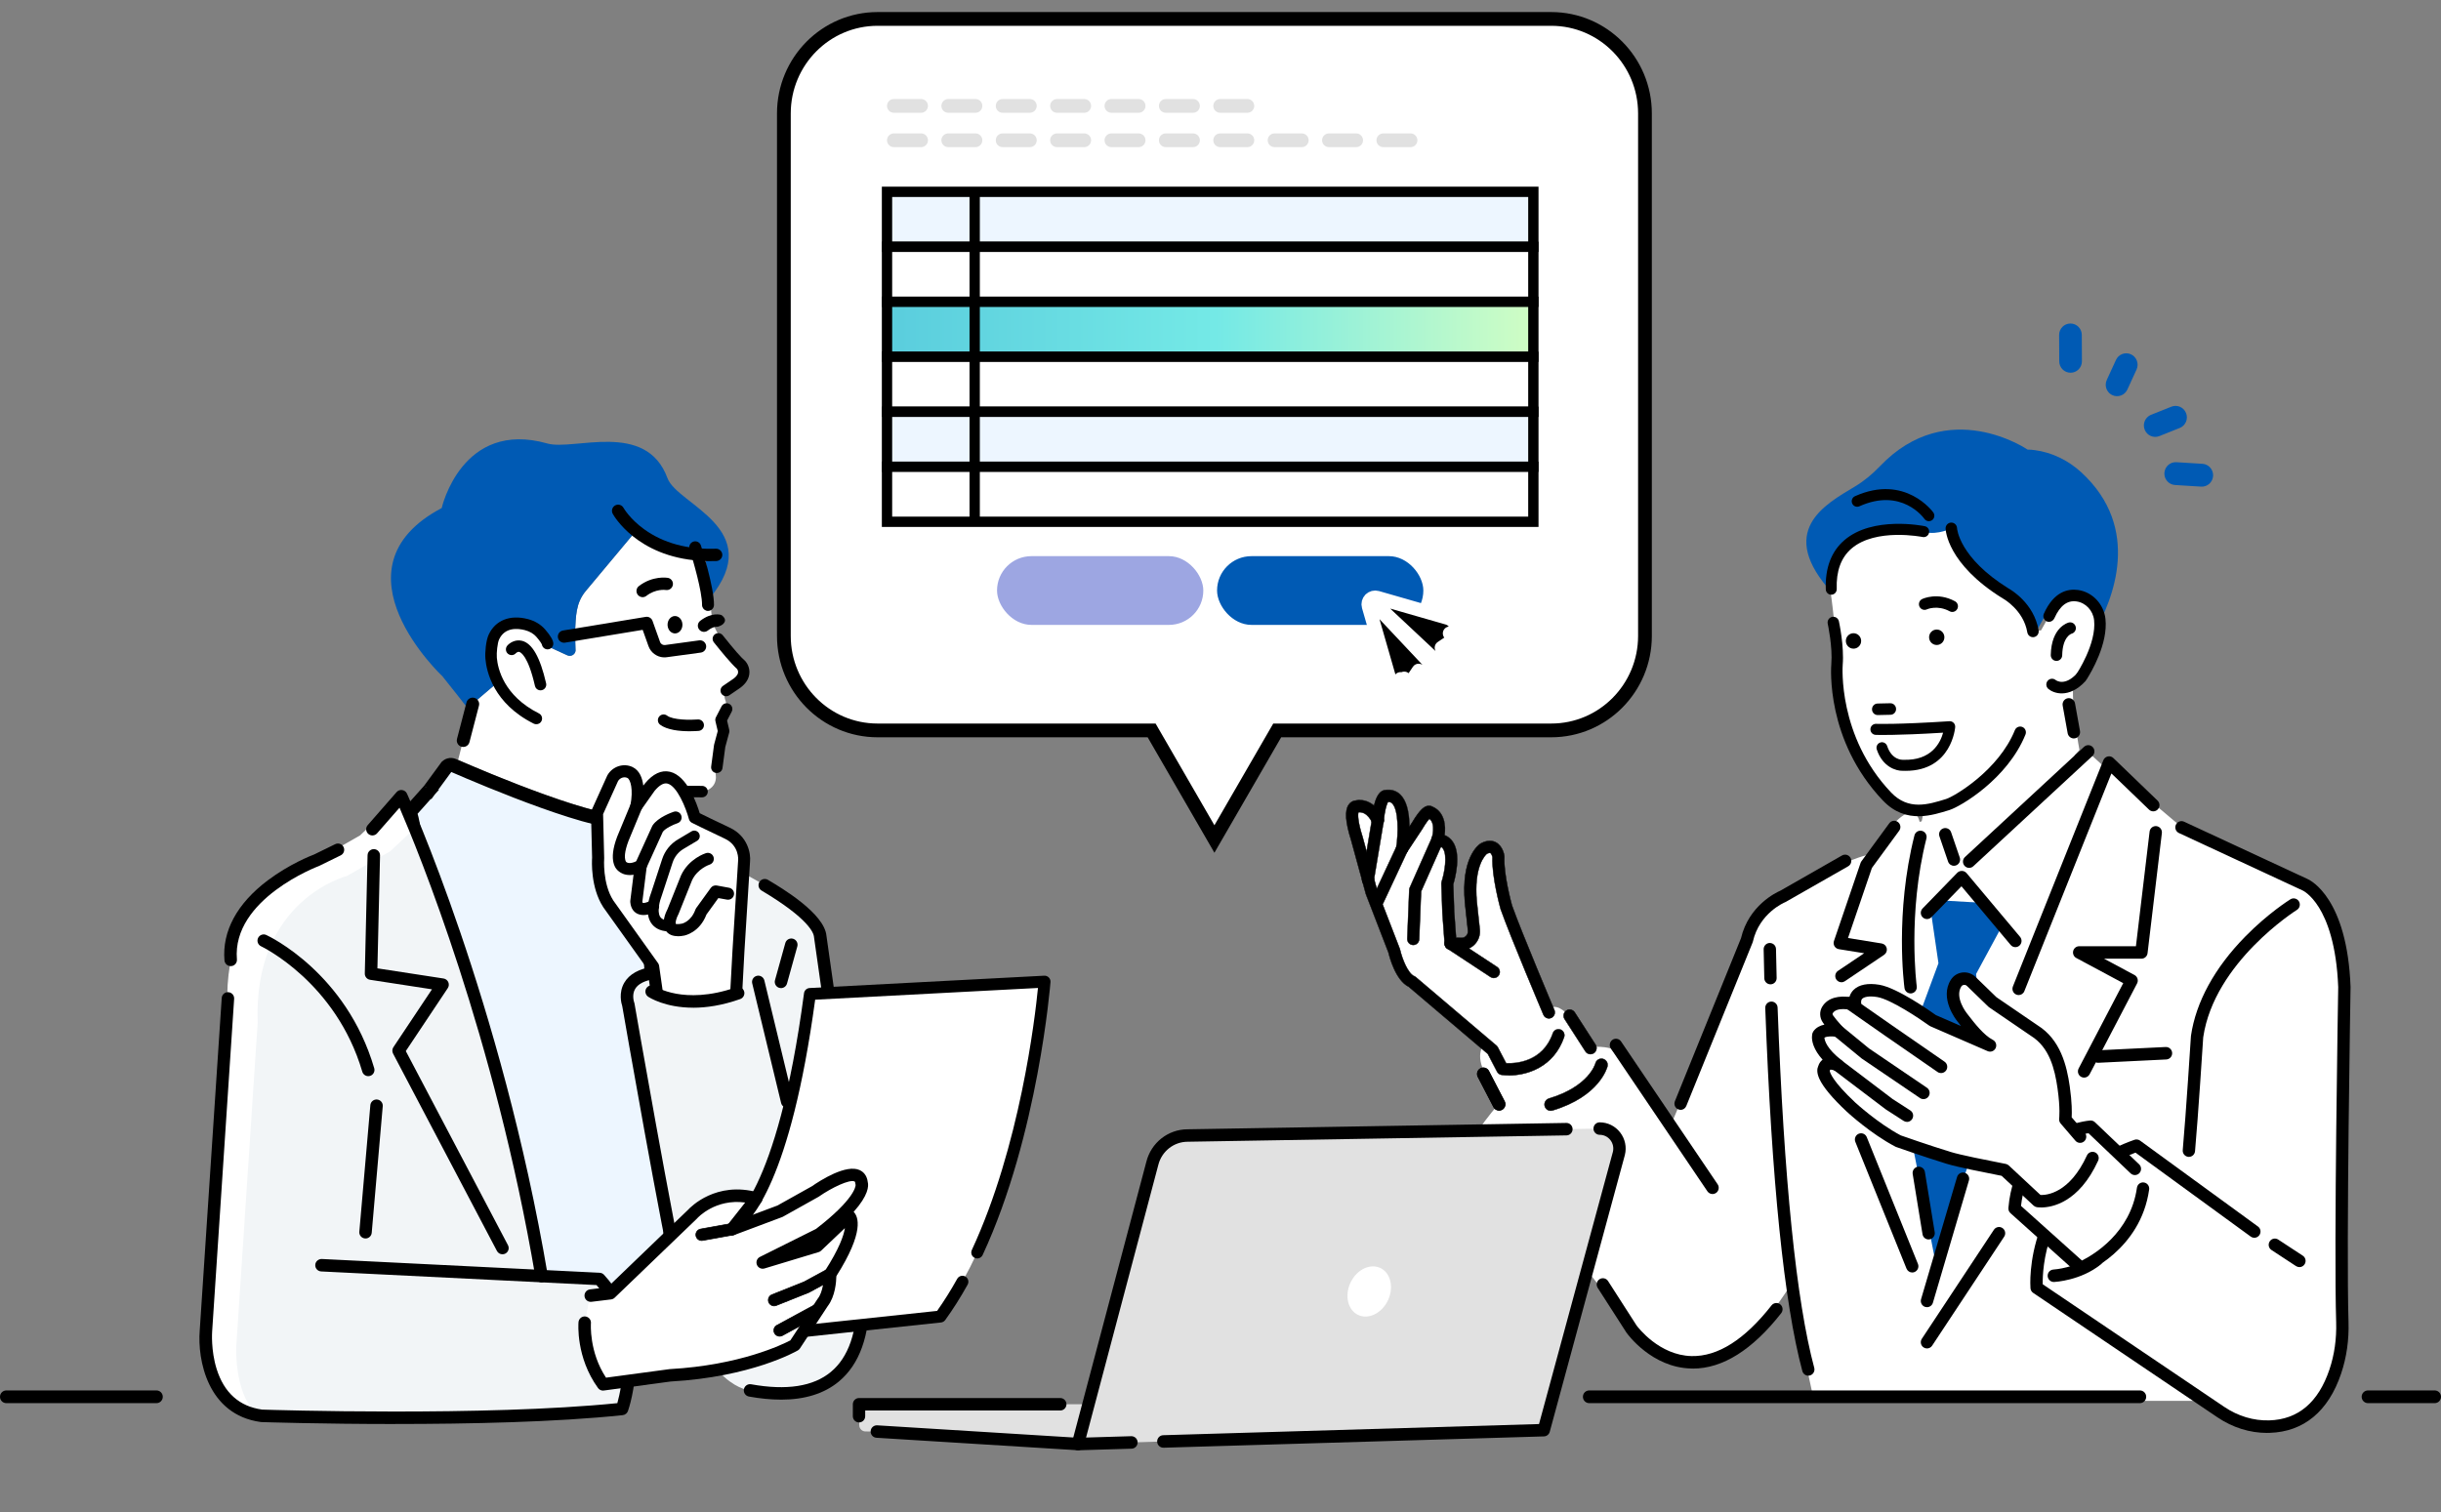 <svg width="355" height="220" viewBox="0 0 355 220" fill="none" xmlns="http://www.w3.org/2000/svg">
<rect x="0" y="0" width="355" height="220" fill="#808080" stroke="none"/>
<path d="M225.598 2.754H127.629C120.102 2.754 114 8.911 114 16.507V92.504C114 100.1 120.102 106.257 127.629 106.257H167.483L176.615 122.054L185.748 106.257H225.602C233.129 106.257 239.231 100.1 239.231 92.504V16.507C239.231 8.911 233.129 2.754 225.602 2.754H225.598Z" fill="white" stroke="black" stroke-width="2"/>
<path d="M266.754 85.942C266.492 83.92 266.097 83.326 267.364 81.749C267.627 81.427 268.467 80.133 268.661 79.963C268.984 79.68 269.9 79.231 269.957 78.8C270.008 78.415 270.629 77.959 273.545 77.712C276.957 77.422 275.607 76.85 280.031 77.868C281.805 78.278 283.662 77.328 283.662 77.328C282.972 82.463 291.265 86.511 291.265 86.511C294.731 87.653 295.083 91.868 295.083 91.868L296.21 91.719L297.334 89.711C299.615 84.543 303.54 88.773 303.54 88.773C304.381 89.744 304.614 90.925 304.51 92.121C307.347 87.207 311.542 76.828 302.664 68.692C300.775 66.964 298.43 65.811 295.909 65.482C295.549 65.434 295.197 65.406 294.874 65.406C294.874 65.406 283.303 57.465 273.409 67.819C272.31 68.968 271.089 69.983 269.731 70.798C265.432 73.385 258.199 77.245 266.52 86.33C266.409 85.199 266.862 86.816 266.75 85.942H266.754Z" fill="#005AB4"/>
<path d="M318.813 121.626L310.003 114.179L307.069 112.516L279.171 119.561C279.171 119.561 278.342 114.422 272.15 124.272C272.15 124.272 268.103 124.511 255.96 132.679L243.103 163.428L234.265 152.531C234.265 152.531 225.484 149.494 215.008 164.389L235.482 190.814C235.482 190.814 245.721 209.793 260.241 187.212L263.811 203.788H319.52C319.52 203.788 336.425 216.04 340.472 196.823V161.029C340.472 161.029 341.661 141.09 340.235 137.006C340.235 137.006 339.757 129.077 331.188 126.678L318.809 121.633L318.813 121.626Z" fill="white"/>
<path d="M231.792 153.212L229.971 150.465C229.971 150.465 227.281 145.189 225.252 146.78L221.754 138.644C221.754 138.644 218.065 129.552 217.868 125.609C217.868 125.609 217.207 118.886 214.061 127.178C214.061 127.178 213.206 129.921 214.373 135.256C214.373 135.256 213.831 138.55 210.954 136.825L210.567 128.747C210.567 128.747 212.431 122.789 209.324 122.162C209.324 122.162 210.1 117.77 207.46 118.006L204.278 122.677C204.278 122.677 205.219 114.596 200.931 116.121L200.31 119.256C200.31 119.256 197.591 115.179 196.424 118.238L199.599 130.646L203.923 141.996L215.774 151.955C215.774 151.955 214.219 153.76 216.514 156.992L218.407 160.797C218.407 160.797 221.409 165.106 230.326 158.931C230.326 158.931 233.268 158.253 231.795 153.212H231.792Z" fill="white"/>
<path d="M304.304 109.982L301.733 110.214L300.839 101.386L290.959 97.121L281.912 101.205L280.246 116.339C280.246 116.339 273.343 137.481 281.434 183.363C281.434 183.363 295.322 135.111 307.07 112.512L304.304 109.979V109.982Z" fill="white"/>
<path d="M301.503 100.006C301.503 100.006 307.555 92.211 304.452 88.663C304.452 88.663 300.368 84.3 297.998 89.631L296.831 91.704L295.657 91.856C295.657 91.856 295.294 87.511 291.688 86.333C291.688 86.333 283.065 82.158 283.783 76.864C283.783 76.864 281.851 77.842 280.005 77.422C275.401 76.371 277.441 76.965 273.896 77.262C270.865 77.516 269.587 77.987 269.533 78.382C269.472 78.828 268.52 79.292 268.183 79.582C267.978 79.759 267.105 81.089 266.832 81.423C265.514 83.05 266.085 84.97 266.358 87.054C266.768 90.185 267.357 95.759 266.725 98.013C266.725 98.013 266.71 99.455 267.227 101.365C267.759 104.935 269.278 110.258 273.487 115.556C275.161 117.665 278.59 118.633 281.137 117.796C282.049 117.495 282.649 117.564 283.435 117.299C283.608 118.593 284.304 121.478 284.311 124.377C284.311 124.381 284.311 124.384 284.311 124.391L285.453 127.367C285.464 127.392 285.493 127.399 285.511 127.378L302.419 109.102C302.419 109.102 301.284 103.065 301.5 100.002L301.503 100.006Z" fill="white"/>
<path d="M279.168 118.737C277.401 118.773 275.544 118.255 273.824 116.443C265.495 107.684 266.293 97.041 266.332 96.591C266.54 94.109 265.818 90.775 265.811 90.742C265.711 90.289 265.994 89.844 266.443 89.742C266.892 89.644 267.334 89.927 267.435 90.38C267.467 90.525 268.217 93.993 267.988 96.736C267.98 96.838 267.233 107.09 275.023 115.283C277.548 117.936 280.428 117.041 282.971 116.251L283.028 116.233C284.231 115.86 290.671 112.058 293.03 106.216C293.203 105.789 293.687 105.582 294.115 105.756C294.539 105.93 294.743 106.419 294.571 106.851C291.956 113.327 285.118 117.338 283.517 117.838L283.459 117.856C282.195 118.248 280.715 118.708 279.168 118.741V118.737Z" fill="black"/>
<path d="M295.674 92.694C295.268 92.701 294.909 92.411 294.837 91.994C294.288 88.725 291.328 87.088 291.296 87.073C291.282 87.066 291.267 87.055 291.253 87.048C283.147 82.025 282.957 77.085 282.953 76.879C282.943 76.415 283.309 76.031 283.769 76.024C284.225 76.013 284.602 76.379 284.616 76.835C284.62 76.919 284.918 81.141 292.108 85.605C292.47 85.808 295.818 87.754 296.482 91.715C296.557 92.172 296.252 92.607 295.8 92.683C295.76 92.69 295.717 92.694 295.678 92.694H295.674Z" fill="black"/>
<path d="M299.912 100.871C299.028 100.889 298.313 100.563 297.908 100.229C297.552 99.936 297.498 99.407 297.789 99.048C298.076 98.693 298.593 98.635 298.949 98.921C299.093 99.03 300.321 99.86 302.07 97.95C302.382 97.609 302.907 97.588 303.244 97.903C303.582 98.218 303.603 98.747 303.291 99.088C302.081 100.407 300.892 100.849 299.912 100.871Z" fill="black"/>
<path d="M274.935 103.983L273.1 104.023C272.64 104.034 272.259 103.664 272.252 103.2C272.241 102.736 272.608 102.352 273.067 102.345L274.903 102.305C275.362 102.294 275.743 102.664 275.75 103.128C275.761 103.591 275.395 103.976 274.935 103.983Z" fill="black"/>
<path d="M299.096 96.147C299.096 96.147 299.074 96.147 299.064 96.147C298.604 96.139 298.238 95.755 298.248 95.291C298.327 91.211 300.769 90.584 300.874 90.558C301.322 90.45 301.768 90.732 301.876 91.182C301.98 91.627 301.714 92.07 301.276 92.186C301.19 92.215 299.961 92.657 299.911 95.324C299.904 95.777 299.541 96.136 299.096 96.147Z" fill="black"/>
<path d="M306.201 90.028C305.964 87.879 304.29 86.115 302.218 85.828C300.739 85.622 298.677 86.06 297.241 89.285C297.047 89.724 297.255 90.242 297.704 90.413C298.124 90.572 298.591 90.34 298.778 89.927C299.6 88.1 300.652 87.303 301.992 87.492C303.321 87.677 304.395 88.818 304.549 90.213C304.926 93.638 302.021 98.001 301.992 98.045C301.909 98.168 301.859 98.309 301.848 98.458L303.497 98.787C304.111 97.82 306.6 93.656 306.201 90.028Z" fill="black"/>
<path d="M277.143 112.138C277.01 112.138 276.874 112.138 276.737 112.131C275.771 112.171 273.785 111.573 272.945 109.033C272.805 108.612 273.031 108.159 273.448 108.018C273.864 107.877 274.313 108.105 274.453 108.525C275.139 110.595 276.669 110.529 276.683 110.529C276.709 110.529 276.734 110.529 276.762 110.529C280.9 110.692 282.193 108.043 282.591 106.587C275.563 107.018 272.895 106.909 272.78 106.905C272.341 106.887 272 106.51 272.018 106.068C272.036 105.626 272.41 105.286 272.848 105.3C272.877 105.3 275.825 105.42 283.503 104.92C283.733 104.905 283.956 104.988 284.118 105.152C284.279 105.315 284.362 105.539 284.347 105.771C284.344 105.836 283.855 112.138 277.14 112.138H277.143Z" fill="black"/>
<path d="M270.672 93.241C270.672 93.86 270.173 94.364 269.559 94.364C268.945 94.364 268.445 93.86 268.445 93.241C268.445 92.621 268.945 92.117 269.559 92.117C270.173 92.117 270.672 92.621 270.672 93.241Z" fill="black"/>
<path d="M281.664 93.829C282.279 93.829 282.777 93.326 282.777 92.706C282.777 92.085 282.279 91.582 281.664 91.582C281.049 91.582 280.551 92.085 280.551 92.706C280.551 93.326 281.049 93.829 281.664 93.829Z" fill="black"/>
<path d="M266.322 86.514C265.895 86.514 265.543 86.173 265.529 85.742C265.417 82.618 266.333 80.205 268.251 78.567C272.377 75.041 279.621 76.487 279.926 76.548C280.357 76.635 280.634 77.059 280.548 77.494C280.461 77.929 280.041 78.208 279.61 78.121C279.542 78.107 272.812 76.769 269.278 79.792C267.752 81.096 267.026 83.079 267.12 85.684C267.134 86.126 266.793 86.5 266.355 86.514C266.344 86.514 266.337 86.514 266.326 86.514H266.322Z" fill="black"/>
<path d="M280.522 75.821C280.274 75.821 280.026 75.702 279.872 75.484C279.732 75.288 276.528 70.907 270.419 73.65C270.017 73.832 269.546 73.65 269.37 73.245C269.191 72.839 269.37 72.364 269.773 72.186C277.11 68.896 281.132 74.506 281.172 74.56C281.423 74.922 281.337 75.423 280.978 75.676C280.838 75.774 280.68 75.821 280.522 75.821Z" fill="black"/>
<path d="M283.869 89.024C283.758 89.017 283.647 88.984 283.542 88.926C281.765 87.962 280.264 88.633 280.246 88.64C279.836 88.836 279.348 88.662 279.154 88.249C278.96 87.835 279.132 87.343 279.542 87.147C279.631 87.103 281.786 86.096 284.318 87.469C284.717 87.687 284.868 88.187 284.652 88.589C284.494 88.886 284.182 89.046 283.869 89.024Z" fill="black"/>
<path d="M303.097 156.766C302.957 156.766 302.813 156.733 302.677 156.66C302.238 156.429 302.07 155.878 302.3 155.436L308.786 143.024L301.958 139.363C301.596 139.168 301.409 138.747 301.509 138.341C301.61 137.936 301.969 137.653 302.382 137.653H310.632L312.621 120.976C312.682 120.479 313.124 120.124 313.62 120.182C314.112 120.244 314.464 120.693 314.406 121.189L312.323 138.668C312.269 139.124 311.885 139.465 311.432 139.465H305.995L310.427 141.842C310.865 142.078 311.03 142.625 310.8 143.067L303.898 156.28C303.736 156.588 303.424 156.766 303.1 156.766H303.097Z" fill="black"/>
<path d="M293.577 144.755C293.465 144.755 293.35 144.733 293.239 144.689C292.779 144.501 292.557 143.976 292.74 143.508L305.895 110.592C306.006 110.313 306.247 110.11 306.538 110.045C306.829 109.979 307.134 110.066 307.35 110.277L313.778 116.466C314.137 116.811 314.152 117.387 313.807 117.749C313.462 118.112 312.895 118.126 312.535 117.778L307.066 112.513L294.406 144.189C294.266 144.544 293.929 144.758 293.573 144.758L293.577 144.755Z" fill="black"/>
<path d="M277.865 144.518C277.423 144.518 277.035 144.188 276.974 143.735C276.917 143.297 275.556 132.86 278.422 121.528C278.544 121.042 279.036 120.749 279.513 120.872C279.995 120.995 280.286 121.488 280.164 121.974C277.387 132.95 278.741 143.384 278.756 143.489C278.824 143.985 278.479 144.442 277.987 144.511C277.948 144.518 277.905 144.518 277.865 144.518Z" fill="black"/>
<path d="M267.805 142.892C267.514 142.892 267.23 142.75 267.058 142.489C266.781 142.073 266.893 141.511 267.306 141.232L271.109 138.673L267.424 138.079C267.162 138.036 266.932 137.88 266.796 137.651C266.659 137.423 266.631 137.144 266.717 136.89L270.585 125.54C270.613 125.453 270.657 125.37 270.71 125.298L274.758 119.771C275.052 119.369 275.616 119.282 276.015 119.579C276.414 119.876 276.5 120.445 276.202 120.847L272.237 126.261L268.76 136.459L273.655 137.249C274.022 137.307 274.313 137.586 274.392 137.952C274.471 138.318 274.32 138.692 274.011 138.902L268.297 142.747C268.143 142.848 267.97 142.899 267.798 142.899L267.805 142.892Z" fill="black"/>
<path d="M329.72 208.455C327.185 208.455 324.692 207.672 322.487 206.183L295.692 188.085C295.462 187.929 295.318 187.679 295.297 187.404C295.282 187.241 295.002 183.367 296.719 178.753C298.306 174.488 301.973 168.784 310.416 165.812C310.693 165.714 311.002 165.761 311.239 165.932L328.38 178.424C328.783 178.717 328.872 179.282 328.582 179.688C328.291 180.094 327.73 180.185 327.328 179.891L310.571 167.679C304.584 169.9 300.501 173.81 298.428 179.315C297.146 182.714 297.057 185.74 297.075 186.827L323.485 204.668C325.482 206.016 327.745 206.694 330.022 206.629C334.22 206.505 337.161 204.019 338.774 199.236C339.499 197.083 339.826 194.767 339.754 192.35C339.413 181.323 340.031 144.768 340.052 143.612C339.815 137.397 338.408 133.893 337.269 132.044C336.059 130.084 334.899 129.548 334.884 129.544C334.874 129.54 334.874 129.54 334.859 129.533L316.885 121.184C316.432 120.973 316.234 120.437 316.443 119.98C316.651 119.527 317.183 119.328 317.635 119.535L335.603 127.881C336.08 128.094 341.367 130.729 341.848 143.569C341.848 143.587 341.848 143.601 341.848 143.619C341.841 143.993 341.205 181.185 341.55 192.292C341.633 194.927 341.27 197.46 340.476 199.819C338.627 205.317 335.028 208.299 330.076 208.444C329.957 208.444 329.839 208.448 329.72 208.448V208.455Z" fill="black"/>
<path d="M310.481 170.035L304.053 163.91C304.053 163.91 293.936 164.631 292.98 175.8L302.623 184.447C302.623 184.447 310.481 181.323 311.67 172.916L310.481 170.035Z" fill="white"/>
<path d="M302.623 185.355C302.407 185.355 302.192 185.275 302.026 185.127L292.384 176.48C292.172 176.292 292.06 176.009 292.086 175.726C292.61 169.569 295.817 166.434 298.417 164.887C301.215 163.22 303.876 163.013 303.987 163.006C304.239 162.988 304.487 163.079 304.67 163.253L311.098 169.377C311.457 169.721 311.475 170.294 311.134 170.66C310.793 171.022 310.226 171.04 309.863 170.696L303.736 164.858C301.987 165.108 294.898 166.652 293.921 175.429L302.781 183.376C304.447 182.546 309.848 179.372 310.779 172.787C310.85 172.291 311.303 171.946 311.795 172.019C312.287 172.091 312.628 172.548 312.556 173.044C311.307 181.872 303.291 185.156 302.949 185.29C302.842 185.333 302.73 185.351 302.619 185.351L302.623 185.355Z" fill="black"/>
<path d="M318.339 168.297C318.31 168.297 318.285 168.297 318.256 168.293C317.761 168.246 317.398 167.808 317.441 167.308C317.911 162.096 318.623 150.87 318.63 150.757C318.63 150.732 318.633 150.706 318.637 150.685C319.348 145.778 322.077 140.784 326.534 136.243C329.874 132.84 332.97 130.905 333.099 130.826C333.523 130.565 334.076 130.695 334.335 131.123C334.593 131.55 334.464 132.108 334.04 132.369C333.922 132.445 322.024 139.965 320.418 150.909C320.372 151.631 319.686 162.386 319.229 167.471C319.186 167.942 318.795 168.297 318.335 168.297H318.339Z" fill="black"/>
<path d="M305.124 154.607C304.646 154.607 304.251 154.23 304.226 153.745C304.201 153.245 304.585 152.821 305.081 152.795L314.96 152.313C315.456 152.292 315.876 152.676 315.901 153.176C315.926 153.676 315.542 154.1 315.047 154.125L305.167 154.607C305.167 154.607 305.138 154.607 305.124 154.607Z" fill="black"/>
<path d="M278.101 185.116C277.745 185.116 277.411 184.902 277.268 184.55L269.826 166.112C269.64 165.648 269.859 165.119 270.318 164.931C270.778 164.742 271.302 164.963 271.489 165.427L278.93 183.866C279.117 184.329 278.898 184.858 278.438 185.047C278.327 185.094 278.212 185.116 278.101 185.116Z" fill="black"/>
<path d="M280.247 196.164C280.074 196.164 279.902 196.113 279.747 196.012C279.334 195.733 279.223 195.171 279.5 194.754L289.976 178.9C290.252 178.483 290.809 178.37 291.222 178.649C291.635 178.929 291.746 179.49 291.47 179.907L280.994 195.762C280.821 196.023 280.534 196.164 280.247 196.164Z" fill="black"/>
<path d="M244.415 161.453C244.301 161.453 244.186 161.432 244.074 161.385C243.615 161.196 243.395 160.667 243.582 160.203L253.196 136.488C254.324 131.719 258.325 129.831 258.896 129.585L267.896 124.446C268.327 124.2 268.876 124.352 269.12 124.79C269.365 125.225 269.214 125.78 268.779 126.026L259.733 131.19C259.697 131.212 259.661 131.226 259.625 131.244C259.474 131.306 255.875 132.828 254.927 136.974C254.917 137.021 254.902 137.068 254.884 137.112L245.241 160.895C245.098 161.247 244.764 161.461 244.408 161.461L244.415 161.453Z" fill="black"/>
<path d="M262.985 200.128C262.59 200.128 262.227 199.863 262.119 199.457C259.473 189.618 257.655 171.85 256.725 146.642C256.707 146.142 257.095 145.722 257.591 145.704C258.086 145.686 258.503 146.077 258.521 146.577C259.447 171.647 261.24 189.278 263.85 198.983C263.98 199.465 263.696 199.965 263.218 200.095C263.139 200.117 263.06 200.128 262.981 200.128H262.985Z" fill="black"/>
<path d="M257.484 143.195C256.999 143.195 256.6 142.808 256.586 142.315C256.514 139.691 256.492 138.111 256.492 138.097C256.485 137.596 256.884 137.183 257.379 137.18C257.879 137.18 258.284 137.575 258.288 138.075C258.288 138.089 258.31 139.658 258.381 142.264C258.396 142.764 258.004 143.181 257.509 143.195C257.501 143.195 257.491 143.195 257.484 143.195Z" fill="black"/>
<path d="M282.509 130.996L288.579 131.358L290.96 135.08L287.39 141.687L288.342 152.138L279.295 147.213L281.913 140.125L280.721 131.956L282.509 130.996Z" fill="#005AB4"/>
<path d="M293.103 137.788C292.848 137.788 292.593 137.68 292.417 137.466L285.26 128.932L280.889 133.429C280.54 133.788 279.973 133.791 279.618 133.443C279.262 133.092 279.258 132.519 279.603 132.16L284.62 126.996C284.793 126.812 285.03 126.703 285.285 126.696C285.568 126.688 285.834 126.815 286.017 127.033L293.785 136.292C294.105 136.676 294.058 137.245 293.681 137.571C293.513 137.716 293.308 137.785 293.1 137.785L293.103 137.788ZM284.645 128.207C284.645 128.207 284.649 128.21 284.653 128.214L284.645 128.207Z" fill="black"/>
<path d="M277.865 165.104L278.17 156.323L290.959 155.855L281.435 183.361L277.865 165.104Z" fill="#005AB4"/>
<path d="M280.246 190.162C280.16 190.162 280.074 190.151 279.991 190.126C279.517 189.985 279.244 189.477 279.384 188.999L284.621 171.22C284.761 170.741 285.263 170.466 285.738 170.607C286.212 170.749 286.485 171.256 286.344 171.734L281.108 189.513C280.993 189.908 280.634 190.162 280.246 190.162Z" fill="black"/>
<path d="M280.482 180.31C280.051 180.31 279.667 179.995 279.595 179.549L278.166 170.779C278.087 170.286 278.417 169.819 278.906 169.735C279.398 169.652 279.858 169.989 279.94 170.482L281.369 179.252C281.448 179.745 281.118 180.212 280.63 180.295C280.579 180.303 280.533 180.306 280.482 180.306V180.31Z" fill="black"/>
<path d="M302.506 165.352L300.355 162.844C300.355 162.844 300.566 161.354 300.114 158.187C299.64 154.86 298.674 151.679 295.84 149.917L289.771 145.772L286.675 142.771C286.029 142.144 284.966 142.253 284.481 143.01C283.091 145.177 285.307 147.935 285.307 147.935C286.205 149.08 287.792 151.262 289.415 152.081L281.098 148.468C281.098 148.468 275.739 144.587 273.168 144.155C271.024 143.797 269.548 144.424 269.789 146.152C269.789 146.152 266.808 145.203 265.77 146.935C265.529 147.334 265.569 147.844 265.834 148.225C266.097 148.602 266.528 149.131 267.271 149.964C267.271 149.964 265.177 149.522 264.455 150.57C264.455 150.57 263.877 152.32 267.271 154.966C267.271 154.966 265.587 154.136 265.267 155.469C265.267 155.469 264.344 156.52 269.196 161.068C269.196 161.068 272.586 164.203 276.063 166.018C276.063 166.018 279.812 167.348 283.382 168.45C285.177 169.005 290.324 169.983 291.527 170.226L296.361 174.73C296.361 174.73 301.08 175.557 304.316 168.479L302.509 165.363L302.506 165.352Z" fill="white"/>
<path d="M296.827 175.653C296.468 175.653 296.242 175.617 296.202 175.61C296.034 175.581 295.872 175.501 295.746 175.382L291.099 171.051C290.952 171.022 290.772 170.986 290.571 170.946C288.661 170.569 284.685 169.79 283.112 169.304C279.567 168.206 275.796 166.873 275.76 166.858C275.721 166.844 275.681 166.825 275.646 166.807C272.104 164.959 268.725 161.853 268.585 161.723C266.48 159.752 265.137 158.139 264.588 156.925C264.178 156.015 264.272 155.439 264.423 155.113C264.563 154.645 264.814 154.348 265.065 154.16C264.437 153.46 263.995 152.765 263.744 152.08C263.385 151.09 263.543 150.449 263.6 150.275C263.629 150.195 263.665 150.116 263.715 150.047C264.11 149.47 264.717 149.184 265.324 149.054C265.238 148.941 265.162 148.84 265.098 148.742C264.62 148.053 264.584 147.158 265.001 146.463C265.855 145.038 267.59 144.854 268.962 145.042C269.095 144.564 269.346 144.223 269.58 143.995C270.355 143.234 271.645 142.98 273.315 143.259C275.915 143.698 280.688 147.061 281.543 147.673L285.195 149.26C285.076 149.112 284.965 148.967 284.861 148.829C284.771 148.713 284.685 148.601 284.606 148.499C284.505 148.376 282.002 145.205 283.73 142.516C284.103 141.933 284.714 141.552 285.403 141.472C286.104 141.393 286.793 141.625 287.303 142.117L290.345 145.067L296.335 149.159C299.65 151.228 300.577 155.001 301.011 158.059C301.342 160.389 301.327 161.864 301.288 162.542L303.191 164.76C303.515 165.137 303.475 165.713 303.101 166.039C302.724 166.369 302.157 166.325 301.834 165.948L299.683 163.441C299.514 163.241 299.435 162.977 299.471 162.72C299.471 162.709 299.654 161.281 299.23 158.32C298.824 155.483 298.052 152.359 295.373 150.695C295.362 150.688 295.351 150.681 295.341 150.674L289.271 146.528C289.228 146.499 289.189 146.466 289.153 146.43L286.057 143.429C285.938 143.313 285.777 143.259 285.612 143.277C285.522 143.288 285.353 143.332 285.242 143.505C284.225 145.085 285.996 147.347 286.014 147.369C286.1 147.481 286.19 147.593 286.28 147.713C287.12 148.8 288.528 150.619 289.821 151.272C290.255 151.493 290.438 152.018 290.234 152.464C290.029 152.91 289.508 153.109 289.063 152.913L280.745 149.3C280.684 149.275 280.63 149.242 280.576 149.202C279.133 148.159 274.96 145.372 273.02 145.046C271.803 144.843 271.092 145.038 270.833 145.288C270.776 145.343 270.607 145.509 270.679 146.02C270.722 146.328 270.603 146.637 270.37 146.839C270.133 147.042 269.813 147.108 269.519 147.013C268.919 146.825 267.084 146.495 266.541 147.398C266.491 147.481 266.505 147.6 266.574 147.698C266.829 148.064 267.26 148.59 267.942 149.351C268.201 149.641 268.247 150.068 268.053 150.409C267.859 150.75 267.472 150.924 267.091 150.844C266.552 150.732 265.694 150.724 265.328 150.96C265.36 151.373 265.662 152.551 267.827 154.24C268.193 154.522 268.283 155.04 268.043 155.435C267.798 155.83 267.299 155.975 266.886 155.772C266.649 155.66 266.301 155.584 266.164 155.613C266.161 155.624 266.154 155.646 266.146 155.671C266.136 155.714 266.121 155.758 266.107 155.798C266.146 156.051 266.505 157.287 269.813 160.389C269.842 160.415 273.121 163.426 276.428 165.169C276.92 165.343 280.386 166.561 283.651 167.568C285.134 168.029 289.045 168.797 290.927 169.166C291.261 169.232 291.53 169.286 291.71 169.322C291.871 169.355 292.022 169.431 292.144 169.547L296.756 173.841C297.661 173.874 300.993 173.58 303.507 168.087C303.716 167.634 304.251 167.434 304.7 167.644C305.149 167.855 305.346 168.395 305.138 168.848C302.319 175.012 298.364 175.657 296.842 175.657L296.827 175.653ZM265.945 156.048C265.945 156.048 265.938 156.055 265.934 156.062C265.938 156.059 265.942 156.055 265.945 156.048Z" fill="black"/>
<path d="M282.289 156.106C282.113 156.106 281.937 156.055 281.783 155.946L274.23 150.724L268.448 146.687C268.039 146.401 267.938 145.836 268.222 145.426C268.505 145.013 269.062 144.911 269.471 145.198L275.254 149.231L282.803 154.45C283.212 154.732 283.316 155.298 283.036 155.711C282.864 155.968 282.58 156.106 282.293 156.106H282.289Z" fill="black"/>
<path d="M279.733 159.897C279.56 159.897 279.384 159.847 279.234 159.742L270.769 153.998C270.747 153.983 270.726 153.965 270.704 153.947L266.7 150.66C266.315 150.345 266.258 149.772 266.57 149.384C266.883 148.997 267.45 148.939 267.835 149.254L271.807 152.515L280.236 158.238C280.649 158.517 280.756 159.082 280.48 159.495C280.307 159.756 280.024 159.897 279.733 159.897Z" fill="black"/>
<path d="M277.336 163.206C277.171 163.206 277.002 163.159 276.855 163.065L274.258 161.39C274.24 161.38 274.219 161.365 274.201 161.351L266.727 155.686C266.329 155.386 266.25 154.817 266.548 154.418C266.846 154.016 267.41 153.936 267.805 154.237L275.249 159.883L277.817 161.539C278.238 161.807 278.36 162.369 278.09 162.793C277.918 163.065 277.627 163.213 277.332 163.213L277.336 163.206Z" fill="black"/>
<path d="M298.694 186.496C298.22 186.496 297.821 186.119 297.796 185.633C297.771 185.133 298.152 184.709 298.647 184.684C298.701 184.684 301.98 184.477 304.383 182.538C304.771 182.227 305.334 182.288 305.647 182.68C305.956 183.071 305.895 183.64 305.507 183.955C302.634 186.275 298.899 186.488 298.741 186.496C298.726 186.496 298.712 186.496 298.694 186.496Z" fill="black"/>
<path d="M334.407 184.332C334.238 184.332 334.069 184.285 333.918 184.187L330.349 181.846C329.932 181.575 329.813 181.013 330.086 180.593C330.356 180.172 330.912 180.053 331.329 180.328L334.899 182.669C335.315 182.941 335.434 183.503 335.161 183.923C334.989 184.191 334.701 184.336 334.407 184.336V184.332Z" fill="black"/>
<path d="M157.96 204.285V210.065L127.516 208.249L125.871 208.242C125.372 208.242 124.966 207.833 124.962 207.329L124.934 204.281H157.963L157.96 204.285Z" fill="#E1E1E1"/>
<path d="M156.772 210.976C157.242 210.976 157.637 210.607 157.67 210.125C157.698 209.625 157.321 209.193 156.829 209.164L127.57 207.349C127.075 207.323 126.647 207.7 126.619 208.197C126.59 208.697 126.967 209.128 127.459 209.157L156.718 210.973C156.736 210.973 156.754 210.973 156.775 210.973L156.772 210.976Z" fill="black"/>
<path d="M124.929 206.93C125.425 206.93 125.827 206.524 125.827 206.024V205.191H154.199C154.694 205.191 155.097 204.785 155.097 204.285C155.097 203.785 154.694 203.379 154.199 203.379H124.929C124.433 203.379 124.031 203.785 124.031 204.285V206.024C124.031 206.524 124.433 206.93 124.929 206.93Z" fill="black"/>
<path d="M156.771 210.066L224.515 208.051L235.44 167.793C235.893 165.955 234.517 164.18 232.643 164.18L172.739 165.187C170.3 165.187 168.174 166.865 167.585 169.253L156.775 210.066H156.771Z" fill="#E1E1E1"/>
<path d="M169.191 210.606C169.191 210.606 169.209 210.606 169.216 210.606L224.541 208.96C224.936 208.949 225.277 208.678 225.381 208.293L236.306 168.035C236.306 168.035 236.306 168.021 236.31 168.014C236.594 166.865 236.342 165.672 235.62 164.741C234.898 163.81 233.814 163.273 232.64 163.273C232.144 163.273 231.742 163.679 231.742 164.179C231.742 164.68 232.144 165.085 232.64 165.085C233.254 165.085 233.825 165.364 234.202 165.854C234.579 166.339 234.712 166.963 234.568 167.561L223.823 207.163L169.162 208.786C168.667 208.801 168.275 209.218 168.289 209.721C168.304 210.214 168.702 210.602 169.187 210.602L169.191 210.606Z" fill="black"/>
<path d="M156.77 210.978C156.77 210.978 156.788 210.978 156.795 210.978L164.574 210.746C165.07 210.731 165.461 210.315 165.447 209.811C165.433 209.311 165.012 208.919 164.52 208.93L157.948 209.126L168.449 169.491C168.945 167.487 170.705 166.095 172.734 166.095L227.822 165.171C228.317 165.164 228.713 164.751 228.705 164.251C228.698 163.754 228.296 163.359 227.807 163.359C227.804 163.359 227.797 163.359 227.793 163.359L172.72 164.283C169.875 164.283 167.397 166.24 166.708 169.038L155.901 209.833C155.829 210.108 155.887 210.405 156.066 210.63C156.239 210.847 156.497 210.974 156.77 210.974V210.978Z" fill="black"/>
<path d="M195.967 188.574C195.996 190.553 197.436 191.843 199.185 191.459C200.934 191.075 202.328 189.158 202.295 187.179C202.267 185.2 200.826 183.91 199.077 184.294C197.328 184.678 195.935 186.595 195.967 188.574Z" fill="white"/>
<path d="M219.43 156.434C219.042 156.434 218.687 156.409 218.374 156.366C218.098 156.326 217.857 156.155 217.728 155.909L216.377 153.318L204.871 143.548C202.974 142.613 202.087 139.224 201.937 138.59L198.668 130.132C198.658 130.103 198.647 130.078 198.64 130.049L196.499 122.225C195.67 119.594 195.555 117.959 196.137 117.086C196.406 116.684 196.743 116.553 196.941 116.51C198.137 116.202 199.11 116.593 199.832 117.202C200.206 115.647 200.766 115.122 201.229 114.984C201.254 114.977 201.283 114.97 201.308 114.966C202.468 114.741 203.226 115.194 203.657 115.611C204.512 116.444 204.957 118.01 204.982 120.264L205.366 119.684C206.584 117.644 207.205 117.307 207.701 117.245C207.916 117.22 208.124 117.256 208.3 117.35C210.082 118.115 210.294 120.065 210.085 121.503C210.57 121.696 210.972 122.014 211.274 122.453C212.545 124.301 211.608 127.787 211.353 128.643L211.49 132.662L211.763 136.42C212.003 136.427 212.255 136.438 212.513 136.449C212.793 136.463 213.048 136.358 213.239 136.155C213.429 135.948 213.519 135.68 213.49 135.401L213.055 131.364C212.452 124.808 215.009 122.939 215.304 122.746C215.322 122.736 215.343 122.721 215.365 122.71C216.367 122.167 217.099 122.319 217.534 122.544C218.557 123.073 218.759 124.37 218.776 124.519C218.784 124.573 218.787 124.627 218.784 124.678C218.654 127.139 219.786 131.346 219.89 131.727C221.308 135.72 226.009 146.831 226.056 146.943C226.243 147.386 226.038 147.9 225.6 148.089C225.162 148.277 224.652 148.074 224.465 147.628C224.271 147.168 219.671 136.3 218.249 132.281C218.241 132.263 218.234 132.245 218.231 132.223C218.177 132.031 216.938 127.541 217.053 124.682C217.002 124.446 216.869 124.153 216.747 124.091C216.683 124.058 216.51 124.073 216.23 124.218C216.054 124.366 214.294 125.975 214.776 131.187L215.21 135.213C215.293 135.996 215.034 136.778 214.499 137.351C213.964 137.923 213.213 138.232 212.434 138.192C211.899 138.166 211.403 138.152 210.962 138.152C210.52 138.152 210.132 137.8 210.1 137.344L209.766 132.774C209.766 132.774 209.766 132.752 209.766 132.741L209.622 128.556C209.622 128.454 209.633 128.353 209.665 128.255C210.096 126.914 210.527 124.424 209.859 123.45C209.737 123.272 209.532 123.069 209.022 123.047C208.753 123.036 208.505 122.899 208.351 122.674C208.196 122.449 208.153 122.167 208.236 121.909C208.243 121.888 208.854 119.862 207.884 119.108C207.694 119.311 207.36 119.739 206.846 120.601C206.839 120.612 206.832 120.623 206.824 120.637L204.63 123.957C204.404 124.298 203.976 124.435 203.596 124.287C203.219 124.138 202.992 123.743 203.053 123.341C203.38 121.21 203.409 117.796 202.461 116.868C202.339 116.752 202.174 116.64 201.865 116.655C201.725 116.89 201.405 117.611 201.243 119.46C201.208 119.862 200.906 120.188 200.511 120.246C200.116 120.308 199.731 120.087 199.581 119.713C199.552 119.644 198.848 117.988 197.544 118.169C197.483 118.456 197.415 119.376 198.155 121.714C198.155 121.725 198.162 121.735 198.166 121.746L200.299 129.545L203.571 138.018C203.585 138.058 203.599 138.097 203.607 138.137C203.923 139.514 204.774 141.624 205.672 142C205.754 142.033 205.83 142.08 205.894 142.138L217.62 152.097C217.706 152.169 217.778 152.26 217.828 152.358L219.039 154.677C220.36 154.738 224.357 154.554 225.83 150.31C225.988 149.853 226.48 149.614 226.932 149.774C227.385 149.933 227.622 150.43 227.464 150.886C225.927 155.315 221.991 156.438 219.43 156.438V156.434Z" fill="black"/>
<path d="M219.426 156.461C219.052 156.461 218.697 156.44 218.366 156.393C218.082 156.353 217.831 156.175 217.698 155.918L216.348 153.33L204.845 143.564C202.948 142.632 202.058 139.255 201.9 138.588L198.635 130.134C198.624 130.105 198.614 130.076 198.606 130.047L196.466 122.223C195.633 119.581 195.518 117.939 196.107 117.058C196.383 116.642 196.743 116.511 196.933 116.468C197.964 116.203 198.958 116.435 199.813 117.135C200.032 116.25 200.449 115.17 201.217 114.942C201.246 114.935 201.271 114.928 201.3 114.92C202.474 114.692 203.239 115.149 203.674 115.573C204.521 116.399 204.97 117.939 205.006 120.15L205.337 119.65C206.558 117.598 207.19 117.258 207.689 117.196C207.908 117.167 208.124 117.207 208.307 117.305C209.115 117.653 209.671 118.272 209.959 119.146C210.235 119.987 210.196 120.867 210.113 121.465C210.594 121.661 210.993 121.98 211.295 122.418C212.555 124.252 211.679 127.629 211.377 128.626L211.514 132.641L211.787 136.37C212.024 136.378 212.268 136.388 212.512 136.399C212.778 136.414 213.029 136.312 213.213 136.113C213.399 135.914 213.485 135.656 213.457 135.385L213.022 131.348C212.415 124.774 214.99 122.893 215.285 122.701C215.306 122.686 215.324 122.676 215.346 122.665C216.362 122.114 217.102 122.27 217.544 122.498C218.582 123.034 218.783 124.346 218.801 124.495C218.808 124.549 218.811 124.607 218.808 124.661C218.682 127.104 219.785 131.239 219.914 131.703C221.34 135.722 226.034 146.804 226.08 146.916C226.274 147.373 226.062 147.905 225.61 148.101C225.391 148.195 225.147 148.199 224.924 148.108C224.701 148.018 224.529 147.847 224.436 147.626C224.389 147.514 219.655 136.338 218.219 132.279C218.212 132.261 218.205 132.239 218.201 132.221C218.147 132.029 216.904 127.528 217.019 124.669C216.973 124.451 216.843 124.165 216.732 124.107C216.685 124.085 216.531 124.085 216.244 124.234C216.05 124.397 214.329 126.002 214.807 131.174L215.242 135.2C215.328 135.993 215.066 136.78 214.523 137.363C213.985 137.943 213.223 138.255 212.433 138.215C211.898 138.19 211.402 138.175 210.961 138.175C210.494 138.175 210.102 137.809 210.07 137.338L209.736 132.768C209.736 132.768 209.736 132.746 209.736 132.732L209.592 128.546C209.592 128.441 209.603 128.336 209.636 128.235C210.063 126.897 210.497 124.422 209.833 123.458C209.715 123.288 209.517 123.089 209.018 123.067C208.741 123.056 208.479 122.911 208.321 122.683C208.163 122.454 208.116 122.157 208.203 121.893C208.21 121.875 208.802 119.896 207.883 119.142C207.689 119.356 207.359 119.78 206.867 120.61C206.859 120.621 206.852 120.635 206.845 120.646L204.651 123.966C204.417 124.321 203.976 124.462 203.584 124.306C203.189 124.15 202.959 123.748 203.024 123.328C203.347 121.204 203.383 117.801 202.438 116.884C202.327 116.776 202.173 116.667 201.878 116.678C201.742 116.913 201.426 117.638 201.271 119.457C201.235 119.874 200.923 120.208 200.513 120.273C200.104 120.334 199.709 120.11 199.551 119.722C199.522 119.653 198.84 118.037 197.565 118.196C197.504 118.504 197.461 119.428 198.179 121.704C198.183 121.719 198.186 121.726 198.19 121.737L200.323 129.536L203.595 138.005C203.609 138.045 203.624 138.088 203.634 138.128C203.95 139.498 204.794 141.6 205.681 141.973C205.768 142.009 205.843 142.056 205.915 142.114L217.641 152.073C217.73 152.149 217.802 152.24 217.856 152.341L219.059 154.646C220.291 154.7 224.331 154.541 225.804 150.301C225.883 150.072 226.044 149.891 226.26 149.786C226.475 149.681 226.72 149.667 226.942 149.746C227.169 149.826 227.348 149.989 227.452 150.206C227.556 150.424 227.571 150.67 227.492 150.895C226.802 152.885 225.574 154.385 223.847 155.349C222.101 156.324 220.331 156.469 219.433 156.469L219.426 156.461ZM197.755 116.428C197.5 116.428 197.235 116.46 196.947 116.533C196.768 116.573 196.426 116.7 196.157 117.098C195.579 117.964 195.694 119.592 196.523 122.212L198.664 130.036C198.671 130.065 198.682 130.09 198.689 130.119L201.957 138.577C202.115 139.244 202.999 142.593 204.877 143.52L216.391 153.294C216.391 153.294 216.394 153.301 216.398 153.301L217.748 155.892C217.874 156.132 218.108 156.298 218.373 156.335C218.7 156.382 219.052 156.403 219.426 156.403C220.32 156.403 222.076 156.258 223.811 155.291C225.527 154.334 226.745 152.848 227.427 150.87C227.499 150.656 227.488 150.428 227.391 150.225C227.294 150.022 227.125 149.869 226.914 149.793C226.702 149.717 226.475 149.732 226.274 149.83C226.073 149.927 225.922 150.098 225.847 150.312C224.357 154.61 220.248 154.755 219.027 154.697C219.016 154.697 219.005 154.689 219.002 154.682L217.792 152.363C217.741 152.265 217.673 152.182 217.59 152.109L205.865 142.15C205.8 142.096 205.728 142.049 205.649 142.016C204.744 141.636 203.886 139.516 203.566 138.132C203.555 138.092 203.545 138.052 203.53 138.016L200.258 129.543L198.125 121.741C198.125 121.741 198.118 121.719 198.118 121.712C197.375 119.367 197.443 118.439 197.504 118.149C197.504 118.138 197.518 118.127 197.529 118.127C198.861 117.943 199.569 119.617 199.598 119.689C199.745 120.052 200.111 120.262 200.496 120.204C200.88 120.146 201.171 119.834 201.203 119.443C201.365 117.573 201.695 116.848 201.828 116.624C201.831 116.616 201.842 116.609 201.853 116.609C202.183 116.595 202.356 116.721 202.471 116.834C203.43 117.765 203.401 121.193 203.074 123.331C203.013 123.726 203.229 124.1 203.598 124.245C203.965 124.39 204.378 124.259 204.597 123.926L206.791 120.606C206.791 120.606 206.806 120.584 206.813 120.574C207.323 119.715 207.66 119.284 207.854 119.073C207.865 119.062 207.883 119.059 207.894 119.073C208.878 119.838 208.264 121.885 208.256 121.907C208.177 122.157 208.221 122.433 208.368 122.647C208.515 122.86 208.759 122.994 209.018 123.005C209.542 123.027 209.754 123.241 209.88 123.422C210.555 124.404 210.124 126.905 209.689 128.253C209.661 128.347 209.646 128.445 209.65 128.543L209.794 132.728C209.794 132.728 209.794 132.75 209.794 132.761L210.128 137.331C210.16 137.769 210.526 138.11 210.961 138.11C211.395 138.11 211.898 138.124 212.433 138.15C213.205 138.19 213.949 137.882 214.477 137.316C215.008 136.747 215.263 135.979 215.181 135.203L214.746 131.177C214.268 125.977 216.01 124.35 216.211 124.183C216.463 124.053 216.667 124.005 216.761 124.053C216.894 124.121 217.03 124.422 217.08 124.665C216.966 127.521 218.208 132.014 218.258 132.206C218.262 132.225 218.269 132.243 218.276 132.261C219.713 136.316 224.443 147.492 224.493 147.605C224.579 147.811 224.744 147.971 224.949 148.054C225.157 148.137 225.384 148.134 225.588 148.047C226.012 147.865 226.21 147.369 226.027 146.941C225.98 146.829 221.286 135.743 219.86 131.721C219.734 131.253 218.625 127.108 218.754 124.658C218.754 124.607 218.754 124.553 218.747 124.502C218.729 124.357 218.531 123.071 217.522 122.552C217.091 122.331 216.373 122.179 215.382 122.719C215.364 122.73 215.342 122.741 215.324 122.752C215.033 122.944 212.487 124.806 213.09 131.344L213.525 135.381C213.557 135.671 213.464 135.946 213.266 136.16C213.069 136.37 212.803 136.479 212.519 136.465C212.264 136.454 212.013 136.443 211.769 136.436C211.754 136.436 211.74 136.425 211.74 136.407L211.467 132.649L211.331 128.63C211.331 128.63 211.331 128.622 211.331 128.619C211.629 127.633 212.505 124.27 211.259 122.458C210.961 122.023 210.566 121.708 210.084 121.519C210.07 121.516 210.063 121.501 210.066 121.487C210.476 118.631 208.968 117.653 208.3 117.366C208.124 117.272 207.922 117.236 207.714 117.261C207.229 117.323 206.612 117.656 205.405 119.686L205.021 120.266C205.021 120.266 204.999 120.28 204.988 120.276C204.974 120.273 204.967 120.262 204.967 120.247C204.942 118.001 204.5 116.442 203.649 115.616C203.225 115.203 202.474 114.754 201.329 114.978C201.304 114.982 201.275 114.989 201.25 114.996C200.833 115.12 200.258 115.602 199.874 117.193C199.874 117.203 199.863 117.211 199.856 117.214C199.845 117.214 199.835 117.214 199.828 117.207C199.364 116.819 198.667 116.417 197.77 116.417L197.755 116.428ZM207.377 118.838C207.377 118.838 207.362 118.838 207.359 118.831C207.333 118.809 207.305 118.787 207.28 118.762C207.28 118.762 207.269 118.733 207.28 118.718C207.29 118.711 207.301 118.707 207.312 118.711C207.312 118.711 207.319 118.711 207.323 118.718C207.348 118.74 207.369 118.765 207.395 118.783C207.409 118.794 207.409 118.812 207.398 118.827C207.391 118.834 207.384 118.838 207.373 118.838H207.377ZM197.202 118.254C197.202 118.254 197.173 118.24 197.173 118.225C197.173 118.211 197.188 118.196 197.202 118.196C197.202 118.196 197.202 118.196 197.206 118.196C197.217 118.196 197.227 118.204 197.231 118.214C197.231 118.218 197.231 118.222 197.231 118.225C197.231 118.243 197.22 118.254 197.202 118.254C197.202 118.254 197.202 118.254 197.199 118.254H197.202ZM201.928 116.576C201.928 116.576 201.9 116.562 201.9 116.547C201.9 116.533 201.914 116.518 201.928 116.518C201.928 116.518 201.957 116.533 201.957 116.547C201.957 116.562 201.943 116.576 201.928 116.576Z" fill="black"/>
<path d="M198.948 128.809C198.901 128.809 198.851 128.805 198.804 128.798C198.334 128.718 198.014 128.269 198.097 127.794L199.526 119.231C199.605 118.756 200.051 118.434 200.521 118.517C200.992 118.597 201.311 119.046 201.229 119.521L199.799 128.084C199.727 128.512 199.361 128.813 198.948 128.813V128.809Z" fill="black"/>
<path d="M198.949 128.838C198.898 128.838 198.848 128.835 198.798 128.824C198.561 128.784 198.356 128.654 198.216 128.458C198.076 128.262 198.022 128.023 198.061 127.784L199.491 119.22C199.53 118.981 199.66 118.775 199.854 118.633C200.047 118.492 200.284 118.438 200.522 118.478C200.759 118.517 200.963 118.648 201.103 118.844C201.243 119.039 201.297 119.278 201.258 119.518L199.828 128.081C199.757 128.516 199.387 128.835 198.949 128.835V128.838ZM200.374 118.528C200.202 118.528 200.037 118.583 199.893 118.684C199.713 118.815 199.591 119.01 199.555 119.231L198.126 127.795C198.09 128.016 198.14 128.24 198.27 128.422C198.399 128.606 198.593 128.726 198.812 128.762C198.859 128.77 198.905 128.773 198.952 128.773C199.361 128.773 199.706 128.476 199.775 128.07L201.204 119.507C201.24 119.286 201.19 119.061 201.06 118.88C200.931 118.695 200.737 118.575 200.518 118.539C200.471 118.532 200.425 118.528 200.378 118.528H200.374Z" fill="black"/>
<path d="M200.378 131.886C200.256 131.886 200.13 131.86 200.012 131.802C199.581 131.596 199.394 131.078 199.599 130.643L203.125 123.09C203.33 122.656 203.844 122.467 204.275 122.674C204.706 122.88 204.892 123.399 204.688 123.833L201.161 131.386C201.014 131.701 200.701 131.886 200.378 131.886Z" fill="black"/>
<path d="M200.378 131.915C200.246 131.915 200.12 131.886 199.998 131.828C199.552 131.614 199.358 131.078 199.57 130.625L203.097 123.073C203.309 122.623 203.84 122.428 204.289 122.641C204.735 122.855 204.929 123.392 204.717 123.845L201.19 131.397C201.043 131.712 200.723 131.915 200.378 131.915ZM203.909 122.62C203.596 122.62 203.295 122.797 203.151 123.102L199.624 130.654C199.427 131.074 199.606 131.578 200.023 131.774C200.134 131.828 200.256 131.853 200.378 131.853C200.702 131.853 200.996 131.665 201.133 131.371L204.659 123.819C204.857 123.399 204.677 122.895 204.261 122.699C204.146 122.645 204.024 122.62 203.905 122.62H203.909Z" fill="black"/>
<path d="M205.528 137.468C205.528 137.468 205.503 137.468 205.492 137.468C205.015 137.45 204.645 137.044 204.663 136.562L204.95 129.445C204.954 129.332 204.979 129.223 205.025 129.122L208.268 121.809C208.462 121.37 208.976 121.171 209.411 121.37C209.845 121.566 210.043 122.084 209.845 122.523L206.67 129.68L206.39 136.631C206.372 137.102 205.988 137.468 205.528 137.468Z" fill="black"/>
<path d="M205.527 137.499C205.527 137.499 205.502 137.499 205.492 137.499C205.255 137.488 205.032 137.387 204.87 137.209C204.709 137.032 204.626 136.803 204.633 136.561L204.921 129.44C204.924 129.324 204.953 129.211 205 129.106L208.243 121.793C208.34 121.572 208.516 121.405 208.742 121.318C208.964 121.231 209.209 121.239 209.428 121.337C209.647 121.434 209.812 121.612 209.898 121.84C209.984 122.065 209.977 122.311 209.88 122.532L206.709 129.686L206.429 136.633C206.411 137.119 206.016 137.499 205.535 137.499H205.527ZM209.054 121.322C208.954 121.322 208.853 121.34 208.756 121.376C208.548 121.456 208.383 121.616 208.293 121.818L205.05 129.132C205.007 129.229 204.982 129.335 204.978 129.44L204.691 136.561C204.68 136.785 204.759 136.999 204.91 137.166C205.061 137.333 205.265 137.427 205.488 137.438C205.499 137.438 205.51 137.438 205.524 137.438C205.973 137.438 206.339 137.082 206.357 136.629L206.637 129.679C206.637 129.679 206.637 129.672 206.637 129.668L209.812 122.511C209.902 122.304 209.909 122.076 209.83 121.866C209.751 121.655 209.593 121.489 209.392 121.398C209.284 121.347 209.166 121.326 209.051 121.326L209.054 121.322Z" fill="black"/>
<path d="M217.252 142.277C217.091 142.277 216.926 142.23 216.782 142.136L210.49 137.997C210.091 137.733 209.976 137.193 210.239 136.79C210.501 136.388 211.036 136.272 211.434 136.537L217.727 140.672C218.125 140.936 218.24 141.476 217.978 141.878C217.813 142.136 217.536 142.273 217.252 142.273V142.277Z" fill="black"/>
<path d="M217.254 142.307C217.081 142.307 216.912 142.257 216.765 142.162L210.473 138.024C210.06 137.752 209.942 137.19 210.211 136.774C210.48 136.357 211.037 136.237 211.45 136.509L217.742 140.644C217.943 140.774 218.08 140.977 218.13 141.213C218.18 141.448 218.133 141.691 218.004 141.891C217.839 142.148 217.559 142.3 217.254 142.3V142.307ZM210.961 136.426C210.689 136.426 210.419 136.56 210.261 136.806C210.01 137.194 210.121 137.719 210.505 137.973L216.797 142.112C216.934 142.202 217.092 142.249 217.254 142.249C217.537 142.249 217.799 142.108 217.954 141.865C218.076 141.677 218.119 141.452 218.072 141.231C218.026 141.01 217.896 140.822 217.71 140.698L211.418 136.56C211.278 136.469 211.119 136.422 210.961 136.422V136.426Z" fill="black"/>
<path d="M225.52 161.583C225.132 161.583 224.773 161.329 224.658 160.934C224.518 160.452 224.787 159.949 225.265 159.807C231.051 158.079 231.995 154.821 232.031 154.683C232.16 154.205 232.649 153.915 233.127 154.042C233.604 154.168 233.892 154.65 233.773 155.132C233.73 155.31 232.617 159.503 225.775 161.547C225.689 161.572 225.603 161.583 225.52 161.583Z" fill="black"/>
<path d="M225.521 161.612C225.112 161.612 224.746 161.336 224.631 160.941C224.559 160.702 224.588 160.448 224.706 160.227C224.825 160.006 225.022 159.847 225.259 159.774C231.027 158.049 231.968 154.806 232.004 154.672C232.137 154.175 232.647 153.874 233.135 154.009C233.624 154.139 233.925 154.643 233.803 155.136C233.76 155.313 232.643 159.52 225.787 161.572C225.701 161.597 225.611 161.612 225.521 161.612ZM232.902 154.038C232.521 154.038 232.165 154.298 232.061 154.686C232.025 154.824 231.074 158.1 225.274 159.832C225.051 159.897 224.868 160.05 224.756 160.256C224.645 160.463 224.62 160.698 224.688 160.923C224.796 161.293 225.141 161.55 225.521 161.55C225.604 161.55 225.687 161.539 225.769 161.514C232.593 159.473 233.703 155.295 233.746 155.121C233.861 154.661 233.58 154.186 233.121 154.066C233.049 154.048 232.974 154.038 232.902 154.038Z" fill="black"/>
<path d="M231.31 153.353C231.023 153.353 230.739 153.211 230.571 152.947L227.54 148.243C227.274 147.834 227.389 147.283 227.798 147.015C228.204 146.746 228.75 146.866 229.016 147.275L232.047 151.979C232.312 152.389 232.198 152.94 231.788 153.208C231.641 153.306 231.472 153.353 231.31 153.353Z" fill="black"/>
<path d="M231.309 153.384C231 153.384 230.713 153.229 230.544 152.968L227.513 148.264C227.38 148.057 227.337 147.814 227.388 147.572C227.438 147.333 227.578 147.126 227.783 146.992C228.203 146.716 228.767 146.836 229.043 147.26L232.074 151.964C232.347 152.388 232.229 152.957 231.809 153.236C231.661 153.334 231.489 153.384 231.313 153.384H231.309ZM228.278 146.905C228.12 146.905 227.959 146.948 227.815 147.043C227.625 147.166 227.495 147.358 227.445 147.583C227.398 147.807 227.441 148.036 227.564 148.228L230.595 152.931C230.753 153.174 231.018 153.323 231.309 153.323C231.475 153.323 231.633 153.276 231.773 153.185C232.164 152.928 232.279 152.395 232.02 152L228.989 147.296C228.828 147.043 228.555 146.905 228.275 146.905H228.278Z" fill="black"/>
<path d="M217.939 161.42C217.684 161.394 217.447 161.246 217.321 160.999L215.037 156.596C214.836 156.212 214.983 155.737 215.368 155.534C215.748 155.335 216.219 155.48 216.42 155.868L218.704 160.271C218.905 160.655 218.758 161.13 218.374 161.333C218.234 161.405 218.083 161.434 217.939 161.42Z" fill="black"/>
<path d="M218.015 161.55C217.987 161.55 217.958 161.55 217.929 161.546C217.624 161.517 217.355 161.336 217.211 161.061L214.927 156.658C214.816 156.44 214.794 156.194 214.866 155.962C214.938 155.73 215.096 155.538 215.311 155.425C215.757 155.19 216.302 155.364 216.536 155.813L218.82 160.216C219.053 160.662 218.881 161.216 218.436 161.452C218.306 161.521 218.163 161.557 218.015 161.557V161.55ZM215.728 155.57C215.627 155.57 215.523 155.596 215.426 155.646C215.272 155.726 215.157 155.864 215.106 156.034C215.056 156.201 215.071 156.382 215.15 156.534L217.434 160.937C217.538 161.137 217.732 161.267 217.951 161.289C218.077 161.3 218.202 161.274 218.314 161.216C218.633 161.046 218.755 160.647 218.59 160.329L216.306 155.925C216.191 155.701 215.961 155.574 215.728 155.574V155.57Z" fill="black"/>
<path d="M217.939 161.446C217.666 161.421 217.425 161.258 217.3 161.015L215.016 156.612C214.915 156.42 214.897 156.199 214.962 155.992C215.026 155.786 215.166 155.615 215.357 155.514C215.752 155.307 216.24 155.46 216.445 155.858L218.729 160.261C218.934 160.66 218.783 161.153 218.388 161.359C218.248 161.432 218.093 161.464 217.939 161.45V161.446ZM215.799 155.474C215.658 155.46 215.515 155.485 215.378 155.557C215.199 155.652 215.07 155.811 215.008 156.003C214.947 156.195 214.965 156.402 215.059 156.583L217.343 160.986C217.461 161.214 217.684 161.367 217.939 161.392C218.083 161.406 218.23 161.377 218.359 161.309C218.726 161.113 218.869 160.653 218.679 160.283L216.395 155.88C216.273 155.644 216.043 155.499 215.799 155.478V155.474Z" fill="black"/>
<path d="M218.014 161.576C217.986 161.576 217.957 161.576 217.925 161.572C217.609 161.543 217.332 161.355 217.185 161.072L214.901 156.669C214.786 156.448 214.761 156.191 214.836 155.951C214.911 155.712 215.073 155.513 215.296 155.397C215.752 155.154 216.316 155.335 216.556 155.796L218.84 160.199C219.077 160.659 218.901 161.228 218.445 161.471C218.312 161.543 218.162 161.579 218.014 161.579V161.576ZM215.727 155.6C215.626 155.6 215.529 155.625 215.439 155.672C215.292 155.752 215.181 155.883 215.13 156.042C215.08 156.205 215.095 156.375 215.174 156.524L217.458 160.927C217.558 161.116 217.741 161.242 217.953 161.264C218.072 161.275 218.194 161.25 218.302 161.195C218.449 161.116 218.56 160.985 218.607 160.826C218.657 160.663 218.643 160.492 218.564 160.344L216.28 155.941C216.183 155.752 215.996 155.625 215.784 155.604C215.763 155.604 215.745 155.604 215.727 155.604V155.6Z" fill="black"/>
<path d="M249.059 173.703C248.771 173.703 248.488 173.565 248.315 173.308L234.269 152.528C233.989 152.115 234.097 151.55 234.506 151.267C234.916 150.984 235.476 151.093 235.756 151.506L249.802 172.286C250.082 172.699 249.974 173.264 249.565 173.547C249.411 173.652 249.235 173.706 249.059 173.706V173.703Z" fill="black"/>
<path d="M246.196 199.083C246.11 199.083 246.028 199.083 245.941 199.083C240.199 198.942 236.69 194.075 236.543 193.868C236.536 193.857 236.528 193.846 236.521 193.836L232.355 187.349C232.086 186.928 232.204 186.367 232.621 186.095C233.038 185.823 233.594 185.943 233.864 186.363L238.015 192.828C238.206 193.085 241.294 197.166 246.002 197.275C249.824 197.362 253.735 194.879 257.638 189.9C257.947 189.509 258.511 189.44 258.903 189.751C259.29 190.063 259.359 190.632 259.05 191.027C254.855 196.38 250.531 199.094 246.2 199.094L246.196 199.083Z" fill="black"/>
<path d="M284.163 125.95C283.79 125.95 283.442 125.715 283.312 125.338L282.055 121.663C281.894 121.188 282.141 120.674 282.612 120.511C283.082 120.348 283.592 120.598 283.754 121.072L285.011 124.747C285.173 125.222 284.925 125.736 284.454 125.9C284.357 125.932 284.257 125.95 284.16 125.95H284.163Z" fill="black"/>
<path d="M286.376 126.253C286.132 126.253 285.891 126.155 285.715 125.96C285.381 125.59 285.403 125.017 285.769 124.677L303.09 108.641C303.456 108.304 304.024 108.326 304.361 108.695C304.695 109.065 304.674 109.638 304.307 109.978L286.986 126.014C286.814 126.173 286.595 126.253 286.379 126.253H286.376Z" fill="black"/>
<path d="M301.603 107.426C301.172 107.426 300.788 107.115 300.705 106.669L299.98 102.647C299.89 102.146 300.217 101.668 300.712 101.577C301.208 101.487 301.682 101.817 301.772 102.317L302.497 106.339C302.587 106.839 302.26 107.318 301.765 107.408C301.711 107.419 301.653 107.423 301.599 107.423L301.603 107.426Z" fill="black"/>
<path d="M314.773 68.872C314.773 68.847 314.773 68.821 314.773 68.796C314.831 67.879 315.61 67.18 316.519 67.238L320.311 67.473C321.22 67.528 321.913 68.329 321.856 69.234C321.798 70.151 321.019 70.851 320.11 70.793L316.318 70.557C315.434 70.503 314.755 69.756 314.77 68.872H314.773Z" fill="#005AB4"/>
<path d="M311.789 61.867C311.8 61.215 312.192 60.602 312.831 60.345L315.786 59.164C316.634 58.827 317.589 59.243 317.927 60.099C318.265 60.954 317.848 61.922 317 62.258L314.045 63.44C313.197 63.777 312.242 63.36 311.904 62.505C311.822 62.295 311.786 62.077 311.789 61.867Z" fill="#005AB4"/>
<path d="M299.463 48.697C299.477 47.795 300.206 47.066 301.104 47.062C302.016 47.059 302.756 47.798 302.76 48.719L302.778 52.553C302.778 52.553 302.778 52.575 302.778 52.589C302.763 53.491 302.034 54.22 301.136 54.223C300.224 54.227 299.484 53.488 299.481 52.567L299.463 48.733C299.463 48.733 299.463 48.711 299.463 48.697Z" fill="#005AB4"/>
<path d="M306.24 55.939C306.244 55.714 306.294 55.486 306.395 55.268L307.731 52.358C308.115 51.525 309.096 51.162 309.922 51.55C310.748 51.938 311.103 52.927 310.722 53.761L309.387 56.671C309.002 57.504 308.025 57.867 307.196 57.479C306.585 57.193 306.23 56.58 306.24 55.942V55.939Z" fill="#005AB4"/>
<path d="M311.21 204.122H231.123C230.616 204.122 230.207 203.709 230.207 203.198C230.207 202.687 230.616 202.273 231.123 202.273H311.21C311.717 202.273 312.126 202.687 312.126 203.198C312.126 203.709 311.717 204.122 311.21 204.122Z" fill="black"/>
<path d="M354.084 204.122H344.377C343.87 204.122 343.461 203.709 343.461 203.198C343.461 202.687 343.87 202.273 344.377 202.273H354.084C354.591 202.273 355 202.687 355 203.198C355 203.709 354.591 204.122 354.084 204.122Z" fill="black"/>
<path d="M22.759 204.122H0.916C0.409 204.122 0 203.709 0 203.198C0 202.687 0.409 202.273 0.916 202.273H22.759C23.265 202.273 23.674 202.687 23.674 203.198C23.674 203.709 23.265 204.122 22.759 204.122Z" fill="black"/>
<path d="M108.132 97.675C108.102 97.125 106.384 94.853 106.031 94.431C103 90.86 103.648 89.39 103.495 89.522L102.549 80.713C99.825 80.35 92.026 77.712 92.806 76.856L85.207 85.95C83.694 87.762 83.762 89.654 83.622 92.006L83.703 94.674C83.622 95.241 83.021 95.569 82.501 95.331L78.793 93.626L73.849 98.02C73.713 98.19 68.82 102.218 68.743 102.422L66.621 110.554C70.457 112.216 80.11 116.278 86.631 117.923C88.114 115.63 90.096 113.93 92.137 115.11L99.757 115.425C103.891 115.566 104.271 113.763 104.079 112.574C103.917 111.568 103.968 110.537 104.164 109.54L104.271 108.999C104.381 108.44 104.565 107.899 104.854 107.409C105.306 106.655 105.272 105.811 105.161 105.231C105.076 104.788 105.136 104.332 105.336 103.931C105.864 102.87 105.545 102.052 105.545 102.052C104.808 100.01 106.159 99.58 106.751 99.49C106.968 99.456 107.194 99.422 107.377 99.299C108.047 98.855 108.157 98.357 108.119 97.671L108.132 97.675Z" fill="white"/>
<path d="M64.383 98.43C65.948 100.386 67.299 102.104 68.445 103.582L68.748 102.423C68.824 102.219 73.717 98.191 73.853 98.021L78.797 93.627L82.505 95.331C83.025 95.57 83.626 95.242 83.707 94.675L83.626 92.007C83.766 89.655 83.702 87.758 85.211 85.951L92.81 76.856C92.026 77.709 99.829 80.351 102.553 80.713L103.23 87.021C111.55 76.903 98.491 73.425 97.076 69.568C93.974 61.104 83.46 65.613 79.603 64.518C67.136 60.985 64.239 73.907 64.239 73.907C47.549 82.733 64.388 98.426 64.388 98.426L64.383 98.43Z" fill="#005AB4"/>
<path d="M79.628 93.631C79.628 93.631 79.628 93.256 78.652 92.122C78.106 91.487 77.356 91.07 76.542 90.861C75.2 90.511 72.881 90.379 71.82 92.668C71.496 93.367 71.351 94.982 71.415 95.749C71.598 97.893 72.8 101.925 77.991 104.524L79.624 93.627L79.628 93.631Z" fill="white"/>
<path d="M77.843 105.346C77.771 105.333 77.694 105.308 77.626 105.274C71.757 102.333 70.752 97.688 70.594 95.825C70.517 94.956 70.662 93.2 71.071 92.322C72.039 90.233 74.165 89.385 76.761 90.059C77.788 90.323 78.662 90.851 79.292 91.584C80.085 92.505 80.469 93.174 80.469 93.634C80.469 94.095 80.094 94.466 79.633 94.466C79.22 94.466 78.879 94.163 78.811 93.771C78.781 93.694 78.628 93.366 78.027 92.667C77.622 92.194 77.038 91.849 76.343 91.67C75.299 91.397 73.424 91.214 72.584 93.021C72.346 93.532 72.196 94.977 72.256 95.68C72.392 97.261 73.262 101.216 78.376 103.782C78.79 103.987 78.956 104.489 78.747 104.899C78.576 105.239 78.206 105.41 77.848 105.346H77.843Z" fill="black"/>
<path d="M89.827 114.902C89.912 114.527 90.24 114.258 90.628 114.254L102.092 114.326C102.553 114.322 102.932 114.689 102.936 115.149C102.94 115.609 102.574 115.988 102.114 115.993L91.199 115.912C91.101 116.129 90.977 116.398 90.815 116.743L89.307 116.04C89.537 115.541 89.758 115.072 89.827 114.902Z" fill="black"/>
<path d="M108.452 96.237C108.426 96.207 108.401 96.181 108.375 96.16C107.732 95.589 106.841 94.592 105.111 92.418C104.829 92.06 104.305 92.001 103.951 92.286C103.593 92.567 103.534 93.087 103.819 93.445C104.838 94.724 106.223 96.429 107.212 97.336C107.267 97.422 107.378 97.63 107.335 97.878C107.276 98.214 106.952 98.581 106.393 98.926L105.145 99.778C104.77 100.034 104.672 100.55 104.927 100.925C105.051 101.108 105.238 101.227 105.456 101.27C105.673 101.313 105.891 101.266 106.074 101.142L107.28 100.32C108.273 99.698 108.84 98.956 108.968 98.116C109.125 97.068 108.52 96.326 108.448 96.245L108.452 96.237Z" fill="black"/>
<path d="M104.095 112.442C103.664 112.361 103.366 111.956 103.426 111.513L103.839 108.402C103.843 108.368 103.852 108.329 103.86 108.295L104.384 106.348L104.048 104.916C104.001 104.72 104.026 104.519 104.12 104.34L104.939 102.755C105.152 102.346 105.655 102.188 106.059 102.397C106.469 102.61 106.626 103.113 106.417 103.522L105.74 104.83L106.055 106.169C106.085 106.305 106.085 106.441 106.047 106.578L105.48 108.675L105.075 111.73C105.015 112.186 104.598 112.506 104.137 112.446C104.12 112.446 104.107 112.442 104.09 112.438L104.095 112.442Z" fill="black"/>
<path d="M97.946 106.181C97.209 106.04 96.51 105.81 96.007 105.431C95.641 105.154 95.568 104.63 95.849 104.263C96.126 103.896 96.651 103.824 97.017 104.105C97.861 104.749 100.38 104.757 101.471 104.664C101.931 104.625 102.332 104.962 102.374 105.422C102.413 105.883 102.076 106.283 101.616 106.326C101.339 106.351 99.553 106.488 97.946 106.185V106.181Z" fill="black"/>
<path d="M78.456 100.417C78.14 100.357 77.872 100.119 77.799 99.782C76.798 95.392 75.724 94.894 75.519 94.838C75.268 94.774 75.046 95.009 75.033 95.017C74.731 95.367 74.211 95.397 73.861 95.098C73.512 94.796 73.482 94.267 73.78 93.918C74.104 93.543 74.923 92.976 75.911 93.219C77.407 93.59 78.554 95.618 79.423 99.407C79.525 99.855 79.244 100.302 78.797 100.404C78.681 100.43 78.567 100.43 78.456 100.413V100.417Z" fill="black"/>
<path d="M97.192 91.43C97.452 92.061 98.1 92.325 98.637 92.023C99.174 91.72 99.4 90.966 99.14 90.335C98.88 89.704 98.232 89.44 97.695 89.742C97.158 90.045 96.932 90.799 97.192 91.43Z" fill="black"/>
<path d="M102.672 88.823C102.762 88.858 102.855 88.875 102.958 88.875C103.435 88.879 103.831 88.495 103.836 88.014C103.861 85.431 102.012 79.601 101.935 79.354C101.79 78.897 101.3 78.646 100.844 78.791C100.388 78.936 100.136 79.426 100.281 79.882C100.793 81.489 102.122 86.083 102.101 87.997C102.101 88.376 102.335 88.7 102.676 88.823H102.672Z" fill="black"/>
<path d="M101.747 81.572C92.622 80.954 89.26 75.013 89.11 74.74C88.872 74.305 89.034 73.76 89.464 73.525C89.895 73.287 90.44 73.444 90.679 73.879C90.692 73.905 91.587 75.481 93.675 76.99C96.479 79.015 99.991 79.969 104.116 79.824C104.611 79.807 105.024 80.195 105.046 80.69C105.063 81.184 104.675 81.597 104.18 81.619C103.328 81.648 102.514 81.636 101.747 81.585V81.572Z" fill="black"/>
<path d="M93.397 86.869C93.15 86.852 92.912 86.733 92.75 86.524C92.447 86.132 92.52 85.569 92.907 85.267C94.919 83.711 97.033 84.044 97.122 84.061C97.608 84.142 97.941 84.606 97.855 85.092C97.775 85.578 97.314 85.906 96.828 85.829C96.756 85.817 95.367 85.629 94.003 86.686C93.824 86.827 93.606 86.886 93.393 86.874L93.397 86.869Z" fill="black"/>
<path d="M96.475 95.629C95.512 95.565 94.643 94.93 94.31 93.993L93.466 91.627L82.172 93.49C81.687 93.57 81.222 93.238 81.141 92.752C81.06 92.262 81.392 91.802 81.878 91.721L93.91 89.739C94.336 89.667 94.754 89.914 94.898 90.323L95.994 93.391C96.1 93.694 96.407 93.877 96.727 93.835L101.683 93.157C102.173 93.089 102.625 93.434 102.693 93.924C102.762 94.414 102.416 94.866 101.926 94.934L96.97 95.608C96.803 95.629 96.637 95.638 96.475 95.625V95.629Z" fill="black"/>
<path d="M104.356 91.185C104.356 91.185 103.806 91.058 102.933 91.731C102.754 91.871 102.536 91.931 102.323 91.918C102.076 91.901 101.837 91.782 101.676 91.573C101.373 91.181 101.445 90.619 101.833 90.316C103.5 89.025 104.838 89.408 104.961 89.498C105.771 90.107 105.307 90.597 105.307 90.597C105.307 90.597 105.162 90.951 104.356 91.181V91.185Z" fill="black"/>
<path d="M94.873 130.702C93.876 130.787 93.876 130.787 93.876 130.787L93.876 130.79L93.877 130.798L93.88 130.83L93.891 130.959L93.933 131.462C93.97 131.903 94.025 132.551 94.094 133.379C94.232 135.036 94.428 137.414 94.662 140.295C95.128 146.059 95.742 153.838 96.33 161.905C96.918 169.973 97.481 178.323 97.847 185.228C98.172 191.351 98.337 196.269 98.239 198.864H80.781H80.774L61.366 198.608C61.374 198.032 61.385 197.219 61.397 196.201C61.424 194.031 61.459 190.928 61.491 187.197C61.555 179.735 61.607 169.76 61.559 159.708C61.51 149.659 61.362 139.522 61.025 131.743C60.856 127.856 60.64 124.539 60.363 122.109C60.225 120.897 60.069 119.879 59.889 119.111C59.805 118.753 59.71 118.425 59.599 118.146L62.414 114.989L62.06 114.673L62.47 114.924L64.912 111.595L64.913 111.594C65.136 111.289 65.543 111.178 65.889 111.328C68.313 112.384 73.709 114.682 79.043 116.589C81.708 117.542 84.379 118.405 86.665 118.966C87.808 119.246 88.874 119.455 89.806 119.56C90.719 119.663 91.585 119.676 92.289 119.507C92.705 119.407 92.945 119.475 93.107 119.571C93.295 119.683 93.507 119.914 93.707 120.347C94.117 121.236 94.311 122.622 94.349 124.191C94.385 125.728 94.27 127.315 94.144 128.528C94.081 129.132 94.016 129.638 93.967 129.992C93.942 130.169 93.922 130.307 93.907 130.401C93.9 130.448 93.895 130.483 93.891 130.506L93.887 130.532L93.886 130.538L93.886 130.539L93.886 130.539L93.886 130.539L93.865 130.662L93.876 130.787L94.873 130.702Z" fill="#EDF6FF" stroke="black" stroke-width="2"/>
<path d="M125.413 179.421L119.285 136.235C118.986 132.336 106.785 126.348 106.785 126.348L95.116 141.511C89.869 142.287 91.374 146.14 91.374 146.14C91.374 146.14 96.991 178.522 99.177 187.855C102.48 201.962 109.082 202.26 109.082 202.26C124.25 204.996 125.567 194.239 125.588 188.456C125.588 187.399 125.562 180.465 125.413 179.417V179.421Z" fill="#F2F5F7"/>
<path d="M99.177 188.771C98.764 188.771 98.393 188.489 98.295 188.072C96.177 179.028 90.794 148.095 90.496 146.374C90.36 145.964 89.946 144.417 90.786 142.968C91.514 141.715 92.925 140.927 94.988 140.62C95.482 140.543 95.943 140.889 96.019 141.383C96.092 141.877 95.751 142.338 95.257 142.414C93.778 142.632 92.806 143.122 92.367 143.868C91.843 144.754 92.226 145.815 92.231 145.824C92.252 145.875 92.269 145.939 92.277 145.99C92.333 146.314 97.916 178.448 100.068 187.654C100.183 188.14 99.881 188.63 99.391 188.745C99.322 188.762 99.25 188.771 99.182 188.771H99.177Z" fill="black"/>
<path d="M113.57 203.61C112.134 203.61 110.583 203.461 108.92 203.162C108.426 203.073 108.102 202.604 108.187 202.11C108.277 201.615 108.746 201.287 109.24 201.377C114.384 202.306 118.288 201.7 120.837 199.578C123.402 197.443 124.66 193.807 124.681 188.463C124.681 188.131 124.681 187.227 124.672 186.106C124.672 186.072 124.672 186.042 124.672 186.017C124.672 185.97 124.672 185.927 124.672 185.914H124.681C124.749 185.083 125.316 184.981 125.572 184.981C125.951 184.968 126.394 185.143 126.475 185.897H126.484V186.038C126.484 186.068 126.484 186.102 126.484 186.136C126.484 186.162 126.484 186.191 126.484 186.217V186.324C126.492 187.346 126.492 188.16 126.492 188.472C126.471 194.387 125.001 198.474 121.996 200.976C119.886 202.732 117.061 203.614 113.57 203.614V203.61Z" fill="black"/>
<path d="M122.38 158.962C121.936 158.962 121.548 158.633 121.485 158.182L118.39 136.365C118.39 136.365 118.386 136.327 118.386 136.305C118.344 135.76 117.67 133.667 110.757 129.555C110.327 129.299 110.186 128.741 110.442 128.31C110.698 127.88 111.256 127.739 111.686 127.995C113.724 129.205 119.903 132.887 120.193 136.135L123.283 157.926C123.351 158.42 123.01 158.881 122.512 158.949C122.469 158.953 122.426 158.957 122.384 158.957L122.38 158.962Z" fill="black"/>
<path d="M89.111 113.201L86.826 118.26L86.988 124.789C86.988 124.789 86.66 128.706 88.459 131.48L94.988 140.622L95.601 144.918C95.601 144.918 102.437 146.29 106.192 144.33L107.394 138.338L108.212 125.279C108.212 125.279 108.54 122.505 105.762 121.196C102.987 119.892 101.027 118.912 101.027 118.912C101.027 118.912 98.576 109.608 94.498 114.505L92.537 117.28C92.537 117.28 93.343 113.205 91.612 112.378C90.704 111.944 89.613 112.332 89.106 113.197L89.111 113.201Z" fill="white"/>
<path d="M107.071 145.255C107.071 145.255 107.041 145.255 107.024 145.255C106.543 145.229 106.172 144.816 106.197 144.334L106.526 138.295L107.344 125.228C107.344 125.228 107.344 125.198 107.348 125.181C107.357 125.1 107.544 123.008 105.396 121.998C102.643 120.702 100.661 119.713 100.644 119.705C100.418 119.594 100.252 119.389 100.188 119.142C99.779 117.599 98.475 114.305 97.047 113.985C96.514 113.866 95.892 114.224 95.202 115.047L93.263 117.791C93.024 118.128 92.581 118.256 92.201 118.089C91.822 117.928 91.605 117.518 91.686 117.114C92.12 114.889 91.707 113.397 91.243 113.171C90.774 112.945 90.19 113.141 89.891 113.61L87.709 118.439L87.867 124.768C87.867 124.798 87.867 124.832 87.867 124.862C87.867 124.896 87.594 128.506 89.188 130.99L95.705 140.115C95.786 140.23 95.841 140.362 95.858 140.498L96.348 143.925C96.416 144.402 96.084 144.85 95.602 144.918C95.125 144.986 94.677 144.654 94.609 144.172L94.149 140.954L87.743 131.987C87.743 131.987 87.726 131.966 87.722 131.953C85.881 129.106 86.077 125.271 86.111 124.764L85.949 118.277C85.949 118.145 85.971 118.013 86.026 117.893L88.31 112.835C88.323 112.805 88.336 112.779 88.353 112.754C89.099 111.479 90.697 110.968 91.993 111.586C93.011 112.076 93.425 113.18 93.557 114.309L93.778 113.998C93.778 113.998 93.808 113.96 93.821 113.943C94.976 112.558 96.186 111.995 97.414 112.268C99.932 112.826 101.352 116.93 101.761 118.298C102.438 118.635 104.066 119.432 106.129 120.404C108.759 121.64 109.206 124.167 109.078 125.356L108.264 138.393L107.941 144.424C107.915 144.892 107.527 145.255 107.067 145.255H107.071Z" fill="black"/>
<path d="M91.574 127.295C90.785 127.295 90.283 126.984 90.07 126.814C89.588 126.503 88.386 125.314 89.763 121.704C89.763 121.695 89.767 121.687 89.771 121.682L91.732 116.947C91.915 116.5 92.431 116.287 92.878 116.474C93.326 116.658 93.539 117.173 93.351 117.621L91.399 122.343C90.781 123.967 90.845 124.777 90.939 125.113C90.981 125.275 91.037 125.343 91.054 125.365C91.097 125.399 90.973 125.318 90.973 125.318L91.199 125.484C91.199 125.484 91.186 125.467 91.16 125.45C91.178 125.463 91.57 125.744 92.52 125.301L94.843 120.195C94.864 120.152 94.885 120.11 94.911 120.071C95.708 118.878 97.745 118.171 97.975 118.094C98.436 117.94 98.93 118.188 99.083 118.648C99.237 119.108 98.99 119.603 98.529 119.756C97.856 119.982 96.773 120.51 96.403 120.996L93.99 126.307C93.914 126.481 93.777 126.622 93.611 126.711C92.797 127.155 92.115 127.304 91.574 127.304V127.295Z" fill="black"/>
<path d="M93.573 133.112C93.262 133.112 92.943 133.052 92.644 132.899C92.244 132.686 91.745 132.226 91.664 131.233C91.66 131.173 91.664 131.113 91.664 131.049L92.316 125.824C92.376 125.343 92.815 125.002 93.296 125.061C93.778 125.121 94.119 125.56 94.059 126.042L93.42 131.164C93.437 131.275 93.463 131.331 93.471 131.352C93.629 131.403 94.14 131.28 94.554 131.049C94.975 130.811 95.508 130.96 95.747 131.382C95.986 131.804 95.841 132.336 95.419 132.575C95.218 132.69 94.413 133.116 93.569 133.116L93.573 133.112Z" fill="black"/>
<path d="M98.58 136.191C97.809 136.191 97.229 135.94 96.863 135.441C96.062 134.35 96.85 132.684 97.084 132.245L99.024 127.395C99.024 127.395 99.036 127.365 99.041 127.352C100.17 124.902 102.578 124.139 102.68 124.105C103.145 123.964 103.635 124.224 103.776 124.684C103.916 125.144 103.661 125.635 103.2 125.78C103.162 125.792 101.436 126.368 100.643 128.064L98.691 132.939C98.678 132.974 98.661 133.003 98.644 133.037C98.359 133.562 98.205 134.205 98.269 134.393C98.325 134.414 98.563 134.487 99.173 134.367C99.228 134.354 100.507 134.065 101.133 132.321C101.163 132.245 101.201 132.168 101.248 132.104L103.371 129.168C103.567 128.895 103.903 128.759 104.24 128.818L106.034 129.146C106.512 129.232 106.827 129.688 106.742 130.165C106.657 130.642 106.201 130.958 105.723 130.872L104.47 130.647L102.74 133.042C101.743 135.663 99.595 136.085 99.505 136.102C99.173 136.17 98.862 136.204 98.58 136.204V136.191Z" fill="black"/>
<path d="M96.841 135.465C96.803 135.465 96.769 135.465 96.731 135.456C95.512 135.29 94.906 134.642 94.608 134.131C93.692 132.537 94.557 130.214 94.71 129.835L96.309 124.955C96.701 123.766 97.506 122.76 98.585 122.121L100.562 120.945C100.941 120.719 101.431 120.842 101.657 121.226C101.883 121.605 101.76 122.095 101.376 122.321L99.399 123.498C98.657 123.941 98.099 124.636 97.826 125.458L96.219 130.363C96.219 130.363 96.206 130.402 96.198 130.419C95.998 130.918 95.52 132.529 95.993 133.343C96.104 133.53 96.322 133.794 96.944 133.88C97.383 133.939 97.685 134.344 97.626 134.783C97.57 135.184 97.229 135.473 96.833 135.473L96.841 135.465Z" fill="black"/>
<path d="M100.818 146.595C96.705 146.595 94.404 145.091 94.263 144.997C93.85 144.716 93.739 144.153 94.016 143.74C94.297 143.326 94.855 143.215 95.269 143.492C95.294 143.509 96.368 144.2 98.329 144.558C100.157 144.895 103.153 145.005 107.053 143.624C107.526 143.458 108.042 143.705 108.208 144.179C108.374 144.652 108.127 145.167 107.654 145.338C105.007 146.275 102.714 146.599 100.809 146.599L100.818 146.595Z" fill="black"/>
<path d="M114.482 161.155C114.072 161.155 113.702 160.878 113.599 160.46L109.397 143.055C109.278 142.569 109.58 142.079 110.066 141.96C110.552 141.84 111.042 142.143 111.162 142.629L115.364 160.034C115.483 160.52 115.18 161.01 114.695 161.13C114.622 161.147 114.55 161.155 114.482 161.155Z" fill="black"/>
<path d="M87.173 186.06L78.76 185.642C71.945 145.427 58.362 115.828 58.362 115.828L52.362 121.531L46.058 125.132C46.058 125.132 32.391 128.554 33.072 146.488L29.953 193.663C29.953 193.663 29.053 204.769 38.054 205.967C38.054 205.967 70.666 207.066 90.476 204.965C90.476 204.965 94.375 193.859 87.173 186.055V186.06Z" fill="white"/>
<path d="M87.172 186.057L78.759 185.64C71.944 145.425 60.165 120.629 60.165 120.629L56.764 123.83L50.46 127.431C50.46 127.431 36.792 130.853 37.474 148.787L34.355 195.962C34.355 195.962 34.056 204.064 38.058 205.964C38.058 205.964 70.67 207.064 90.479 204.963C90.479 204.963 94.379 193.856 87.176 186.053L87.172 186.057Z" fill="#F2F5F7"/>
<path d="M57.522 207.159C46.654 207.159 38.186 206.882 38.024 206.877C37.994 206.877 37.964 206.877 37.934 206.869C30.135 205.825 28.711 197.727 29.044 193.589L32.245 145.182C32.279 144.684 32.709 144.3 33.208 144.339C33.706 144.373 34.086 144.803 34.052 145.302L30.851 193.721C30.851 193.759 30.651 196.414 31.503 199.142C32.586 202.611 34.815 204.606 38.126 205.062C39.507 205.109 70.546 206.076 89.78 204.124C90.402 201.899 92.316 193.273 86.75 186.945L46.709 184.963C46.211 184.937 45.823 184.511 45.849 184.012C45.874 183.514 46.304 183.139 46.799 183.151L87.214 185.155C87.453 185.167 87.674 185.27 87.837 185.444C95.325 193.555 91.493 204.793 91.327 205.266C91.212 205.595 90.913 205.829 90.568 205.867C80.89 206.894 68.074 207.154 57.522 207.154V207.159Z" fill="black"/>
<path d="M67.366 108.662C67.29 108.662 67.209 108.654 67.132 108.632C66.633 108.5 66.331 107.989 66.463 107.49L67.844 102.188C67.976 101.69 68.483 101.387 68.986 101.519C69.484 101.651 69.787 102.163 69.655 102.661L68.274 107.963C68.163 108.385 67.784 108.662 67.37 108.662H67.366Z" fill="black"/>
<path d="M53.161 180.163C53.136 180.163 53.11 180.163 53.08 180.163C52.582 180.12 52.211 179.681 52.258 179.183L53.86 160.776C53.903 160.277 54.342 159.906 54.841 159.953C55.339 159.996 55.71 160.435 55.663 160.933L54.061 179.34C54.018 179.814 53.622 180.167 53.157 180.167L53.161 180.163Z" fill="black"/>
<path d="M113.582 143.745C113.501 143.745 113.42 143.733 113.339 143.711C112.858 143.579 112.576 143.076 112.708 142.595L114.209 137.191C114.341 136.709 114.839 136.428 115.325 136.56C115.807 136.692 116.088 137.195 115.956 137.677L114.456 143.081C114.345 143.481 113.978 143.745 113.582 143.745Z" fill="black"/>
<path d="M33.548 140.546C33.084 140.546 32.687 140.188 32.645 139.715C32.291 135.462 34.473 131.43 38.956 128.059C42.085 125.707 45.26 124.462 45.694 124.3L48.75 122.804C49.198 122.583 49.743 122.77 49.965 123.218C50.186 123.669 49.999 124.211 49.551 124.432L46.457 125.949C46.432 125.962 46.402 125.975 46.372 125.988C46.244 126.035 33.723 130.77 34.456 139.566C34.498 140.065 34.128 140.504 33.629 140.546C33.603 140.546 33.578 140.546 33.552 140.546H33.548Z" fill="black"/>
<path d="M78.758 186.549C78.324 186.549 77.94 186.238 77.868 185.794C71.944 150.826 60.752 123.618 58.105 117.498L54.841 121.227C54.513 121.602 53.937 121.64 53.562 121.312C53.187 120.984 53.149 120.409 53.477 120.034L57.679 115.231C57.88 115 58.186 114.885 58.493 114.932C58.796 114.975 59.06 115.171 59.188 115.452C59.324 115.75 72.903 145.618 79.658 185.492C79.743 185.986 79.41 186.455 78.916 186.536C78.865 186.545 78.814 186.549 78.763 186.549H78.758Z" fill="black"/>
<path d="M73.069 182.465C72.745 182.465 72.43 182.29 72.268 181.979L57.163 153.267C57.01 152.973 57.027 152.619 57.21 152.342L62.823 143.92L53.822 142.535C53.37 142.467 53.042 142.075 53.055 141.619L53.456 124.414C53.468 123.915 53.878 123.523 54.385 123.527C54.883 123.54 55.28 123.954 55.271 124.456L54.888 140.869L64.507 142.348C64.814 142.395 65.073 142.595 65.197 142.881C65.321 143.162 65.295 143.49 65.12 143.75L59.017 152.904L73.874 181.139C74.109 181.583 73.938 182.132 73.495 182.363C73.359 182.435 73.218 182.465 73.073 182.465H73.069Z" fill="black"/>
<path d="M53.558 156.553C53.166 156.553 52.803 156.297 52.688 155.901C48.857 142.876 38.079 137.711 37.968 137.66C37.516 137.447 37.32 136.91 37.529 136.458C37.742 136.006 38.279 135.806 38.731 136.019C39.204 136.236 50.353 141.551 54.423 155.393C54.564 155.875 54.291 156.378 53.809 156.519C53.724 156.544 53.639 156.557 53.553 156.557L53.558 156.553Z" fill="black"/>
<path d="M106.504 178.4C106.504 178.4 113.664 175.715 117.79 144.595L151.91 142.801C151.91 142.801 149.554 173.806 136.759 191.518L105.609 194.838L106.5 178.4H106.504Z" fill="white"/>
<path d="M105.612 195.706C105.391 195.706 105.178 195.621 105.016 195.468C104.832 195.293 104.734 195.046 104.747 194.79L105.638 178.352C105.655 178.007 105.877 177.709 106.201 177.589C106.243 177.568 112.985 174.227 116.932 144.483C116.987 144.07 117.328 143.754 117.746 143.733L151.867 141.939C152.114 141.926 152.357 142.02 152.531 142.199C152.706 142.378 152.796 142.621 152.774 142.872C152.757 143.094 151.006 165.128 142.908 182.571C142.708 183.006 142.192 183.194 141.757 182.993C141.323 182.793 141.135 182.277 141.335 181.843C148.329 166.773 150.516 148.17 150.954 143.724L118.551 145.429C114.959 171.87 109.209 177.709 107.343 178.932L106.533 193.874L136.285 190.703C137.295 189.275 138.28 187.707 139.209 186.036C139.443 185.619 139.972 185.469 140.389 185.7C140.807 185.934 140.956 186.458 140.726 186.88C139.695 188.734 138.599 190.469 137.466 192.033C137.321 192.233 137.099 192.361 136.856 192.386L105.706 195.706C105.676 195.706 105.646 195.711 105.612 195.711V195.706Z" fill="black"/>
<path d="M85.906 188.483L88.757 188.137L100.703 176.647C100.703 176.647 104.168 172.731 109.99 174.355L106.461 178.825L113.442 176.204L118.565 173.34C118.565 173.34 125.034 168.818 125.307 172.151C125.307 172.151 126.172 174.184 119.153 179.563L110.919 183.671L118.791 181.293L123.432 176.886C123.432 176.886 125.367 178.173 120.726 185.389C120.726 185.389 120.794 188.027 119.647 189.48L115.577 195.681C115.577 195.681 109.125 199.436 97.447 200.079L87.709 201.392C87.709 201.392 83.507 196.891 85.906 188.487V188.483Z" fill="white"/>
<path d="M85.906 188.483L88.757 188.137L100.703 176.647C100.703 176.647 104.168 172.731 109.99 174.355L106.461 178.825L113.442 176.204L118.565 173.34C118.565 173.34 125.034 168.818 125.307 172.151C125.307 172.151 126.172 174.184 119.153 179.563L110.919 183.671L118.791 181.293L123.432 176.886C123.432 176.886 125.367 178.173 120.726 185.389C120.726 185.389 120.794 188.027 119.647 189.48L115.577 195.681C115.577 195.681 109.125 199.436 97.447 200.079L87.709 201.392C87.709 201.392 83.507 196.891 85.906 188.487V188.483Z" fill="white"/>
<path d="M87.704 202.296C87.415 202.296 87.142 202.16 86.971 201.921C83.741 197.463 84.116 192.549 84.133 192.341C84.175 191.842 84.614 191.467 85.113 191.514C85.612 191.556 85.983 191.995 85.94 192.494C85.936 192.571 85.65 196.654 88.135 200.417L97.323 199.181C97.349 199.181 97.37 199.177 97.396 199.172C107.637 198.606 113.834 195.571 114.942 194.992L118.888 188.978C118.901 188.957 118.918 188.935 118.935 188.914C119.702 187.938 119.835 186.05 119.822 185.402C119.822 185.223 119.869 185.044 119.967 184.891C122.072 181.622 122.716 179.713 122.873 178.66L119.417 181.942C119.315 182.04 119.191 182.112 119.055 182.15L111.183 184.529C110.731 184.665 110.254 184.435 110.079 183.996C109.904 183.557 110.096 183.058 110.518 182.849L118.671 178.779C124.284 174.462 124.433 172.57 124.433 172.387C124.416 172.331 124.408 172.271 124.403 172.216C124.39 172.08 124.361 171.909 124.28 171.871C123.564 171.534 120.968 172.766 119.084 174.078C119.059 174.096 119.033 174.113 119.008 174.125L113.885 176.989C113.847 177.011 113.804 177.032 113.761 177.049L106.78 179.666C106.401 179.811 105.971 179.679 105.732 179.35C105.493 179.022 105.502 178.575 105.753 178.255L108.374 174.935C104.036 174.36 101.5 177.113 101.385 177.245C101.372 177.262 101.351 177.279 101.338 177.296L89.392 188.786C89.251 188.923 89.068 189.008 88.872 189.033L86.021 189.379C85.522 189.438 85.07 189.085 85.011 188.586C84.951 188.087 85.305 187.636 85.803 187.576L88.352 187.265L100.055 176.005C100.439 175.587 104.151 171.773 110.237 173.469C110.531 173.55 110.761 173.772 110.855 174.061C110.949 174.351 110.893 174.667 110.706 174.905L109.188 176.827L113.062 175.374L118.083 172.566C119.263 171.743 123.061 169.292 125.051 170.23C125.43 170.409 126.074 170.869 126.202 171.965C126.351 172.544 126.291 173.899 124.148 176.295C124.825 176.972 125.746 179.163 121.633 185.641C121.62 186.442 121.475 188.582 120.384 189.997L116.331 196.168C116.255 196.287 116.152 196.385 116.029 196.453C115.756 196.611 109.265 200.319 97.532 200.975L87.828 202.284C87.79 202.288 87.747 202.292 87.709 202.292L87.704 202.296Z" fill="black"/>
<path d="M101.948 180.461C102.029 180.47 102.114 180.47 102.195 180.453L106.61 179.656C107.07 179.57 107.373 179.131 107.292 178.675C107.211 178.215 106.768 177.913 106.308 177.994L101.892 178.791C101.432 178.872 101.129 179.315 101.21 179.771C101.279 180.146 101.585 180.419 101.943 180.461H101.948Z" fill="black"/>
<path d="M102.045 180.518C102.011 180.518 101.977 180.518 101.943 180.514C101.551 180.467 101.235 180.173 101.167 179.785C101.124 179.551 101.175 179.312 101.312 179.116C101.448 178.92 101.653 178.788 101.887 178.745L106.303 177.948C106.537 177.906 106.776 177.957 106.972 178.093C107.168 178.23 107.3 178.434 107.342 178.668C107.432 179.154 107.108 179.619 106.622 179.708L102.207 180.505C102.156 180.514 102.1 180.518 102.045 180.518ZM106.46 178.029C106.413 178.029 106.366 178.033 106.315 178.042L101.9 178.839C101.691 178.877 101.508 178.992 101.389 179.167C101.269 179.342 101.222 179.555 101.261 179.764C101.32 180.105 101.606 180.373 101.951 180.412C102.028 180.42 102.109 180.42 102.186 180.403L106.601 179.606C107.031 179.529 107.321 179.112 107.244 178.681C107.206 178.472 107.091 178.289 106.916 178.17C106.78 178.076 106.626 178.029 106.464 178.029H106.46Z" fill="black"/>
<path d="M112.484 189.967C112.62 189.984 112.761 189.967 112.893 189.911L117.624 188.023C117.653 188.01 117.683 187.998 117.713 187.981L121.127 186.127C121.536 185.905 121.689 185.389 121.468 184.98C121.246 184.571 120.731 184.418 120.321 184.643L116.954 186.476L112.271 188.347C111.836 188.522 111.627 189.012 111.798 189.447C111.917 189.745 112.185 189.937 112.484 189.975V189.967Z" fill="black"/>
<path d="M112.581 190.022C112.547 190.022 112.513 190.022 112.479 190.018C112.151 189.979 111.874 189.766 111.75 189.459C111.661 189.238 111.665 188.995 111.759 188.773C111.852 188.552 112.027 188.385 112.249 188.296L116.933 186.425L120.295 184.597C120.73 184.362 121.271 184.52 121.51 184.955C121.744 185.389 121.587 185.935 121.152 186.169L117.738 188.023C117.708 188.04 117.674 188.053 117.644 188.07L112.914 189.958C112.807 190.001 112.696 190.022 112.581 190.022ZM112.492 189.916C112.624 189.933 112.756 189.916 112.879 189.864L117.61 187.976C117.64 187.964 117.666 187.951 117.695 187.938L121.109 186.084C121.493 185.875 121.638 185.389 121.429 185.006C121.22 184.622 120.734 184.477 120.351 184.686L116.984 186.519L112.296 188.39C112.1 188.471 111.942 188.62 111.861 188.816C111.776 189.012 111.776 189.229 111.852 189.425C111.959 189.698 112.21 189.886 112.5 189.92L112.492 189.916Z" fill="black"/>
<path d="M113.284 194.381C113.451 194.403 113.625 194.373 113.783 194.283L119.2 191.347C119.609 191.125 119.763 190.609 119.541 190.2C119.319 189.791 118.804 189.638 118.394 189.859L112.978 192.796C112.568 193.017 112.415 193.533 112.637 193.942C112.773 194.194 113.02 194.347 113.284 194.381Z" fill="black"/>
<path d="M113.382 194.438C113.348 194.438 113.314 194.438 113.28 194.434C112.99 194.4 112.734 194.225 112.598 193.969C112.363 193.535 112.525 192.989 112.96 192.755L118.377 189.818C118.811 189.584 119.357 189.746 119.591 190.181C119.826 190.615 119.664 191.161 119.229 191.395L113.812 194.332C113.68 194.404 113.535 194.438 113.386 194.438H113.382ZM113.288 194.332C113.45 194.353 113.612 194.319 113.757 194.242L119.174 191.306C119.562 191.097 119.702 190.611 119.493 190.227C119.285 189.844 118.799 189.699 118.415 189.908L112.998 192.844C112.61 193.053 112.47 193.539 112.679 193.923C112.802 194.148 113.028 194.302 113.288 194.332Z" fill="black"/>
<rect x="129" y="27.906" width="94" height="8" fill="#EDF6FF" stroke="black" stroke-width="1.5"/>
<rect x="129" y="35.906" width="94" height="8" fill="white" stroke="black" stroke-width="1.5"/>
<rect x="129" y="43.906" width="94" height="8" fill="url(#paint0_linear_6400_173230)" stroke="black" stroke-width="1.5"/>
<rect x="129" y="51.906" width="94" height="8" fill="white" stroke="black" stroke-width="1.5"/>
<rect x="129" y="59.906" width="94" height="8" fill="#EDF6FF" stroke="black" stroke-width="1.5"/>
<rect x="129" y="67.906" width="94" height="8" fill="white" stroke="black" stroke-width="1.5"/>
<line x1="141.75" y1="27.906" x2="141.75" y2="75.906" stroke="black" stroke-width="1.5"/>
<rect x="177" y="80.906" width="30" height="10" rx="5" fill="#005AB4"/>
<rect x="145" y="80.906" width="30" height="10" rx="5" fill="#9DA6E2"/>
<g clip-path="url(#clip0_6400_173230)">
<path d="M199.293 87.199C199.55 86.942 199.927 86.845 200.276 86.945L210.439 89.866C210.803 89.954 211.133 90.149 211.388 90.425C211.651 90.71 211.82 91.068 211.873 91.452C211.927 91.836 211.861 92.227 211.686 92.573L210.833 92.14L211.686 92.573C211.519 92.901 211.261 93.174 210.943 93.358L209.65 94.225L212.471 97.046C212.471 97.046 212.471 97.046 212.471 97.046C212.638 97.213 212.771 97.412 212.861 97.63L211.937 98.013L212.861 97.63C212.952 97.848 212.998 98.082 212.998 98.319C212.998 98.555 212.952 98.789 212.861 99.008L211.937 98.625L212.861 99.008C212.771 99.226 212.638 99.425 212.471 99.592L212.471 99.592M199.293 87.199L211.764 98.885L212.471 99.592M199.293 87.199C199.036 87.457 198.938 87.833 199.039 88.183L201.96 98.331C202.049 98.695 202.243 99.026 202.519 99.28C202.804 99.543 203.162 99.712 203.546 99.765L203.683 98.775L203.546 99.765C203.93 99.818 204.321 99.752 204.667 99.577L204.222 98.701L204.667 99.577C204.995 99.411 205.267 99.153 205.451 98.835L206.316 97.554L209.14 100.377C209.14 100.377 209.14 100.377 209.14 100.377C209.307 100.544 209.505 100.677 209.724 100.767L210.106 99.844L209.724 100.767C209.942 100.858 210.176 100.904 210.413 100.904C210.649 100.904 210.883 100.858 211.102 100.767L210.719 99.844L211.102 100.767C211.32 100.677 211.518 100.544 211.686 100.377L199.293 87.199ZM212.471 99.592L211.686 100.377L212.471 99.592Z" fill="black" stroke="white" stroke-width="2" stroke-linecap="round" stroke-linejoin="round"/>
</g>
<path fill-rule="evenodd" clip-rule="evenodd" d="M129 20.406C129 19.854 129.448 19.406 130 19.406H133.955C134.507 19.406 134.955 19.854 134.955 20.406C134.955 20.959 134.507 21.406 133.955 21.406H130C129.448 21.406 129 20.959 129 20.406ZM136.909 20.406C136.909 19.854 137.357 19.406 137.909 19.406H141.864C142.416 19.406 142.864 19.854 142.864 20.406C142.864 20.959 142.416 21.406 141.864 21.406H137.909C137.357 21.406 136.909 20.959 136.909 20.406ZM144.818 20.406C144.818 19.854 145.266 19.406 145.818 19.406H149.773C150.325 19.406 150.773 19.854 150.773 20.406C150.773 20.959 150.325 21.406 149.773 21.406H145.818C145.266 21.406 144.818 20.959 144.818 20.406ZM152.727 20.406C152.727 19.854 153.175 19.406 153.727 19.406H157.682C158.234 19.406 158.682 19.854 158.682 20.406C158.682 20.959 158.234 21.406 157.682 21.406H153.727C153.175 21.406 152.727 20.959 152.727 20.406ZM160.636 20.406C160.636 19.854 161.084 19.406 161.636 19.406H165.591C166.143 19.406 166.591 19.854 166.591 20.406C166.591 20.959 166.143 21.406 165.591 21.406H161.636C161.084 21.406 160.636 20.959 160.636 20.406ZM168.545 20.406C168.545 19.854 168.993 19.406 169.545 19.406H173.5C174.052 19.406 174.5 19.854 174.5 20.406C174.5 20.959 174.052 21.406 173.5 21.406H169.545C168.993 21.406 168.545 20.959 168.545 20.406ZM176.455 20.406C176.455 19.854 176.902 19.406 177.455 19.406H181.409C181.961 19.406 182.409 19.854 182.409 20.406C182.409 20.959 181.961 21.406 181.409 21.406H177.455C176.902 21.406 176.455 20.959 176.455 20.406ZM184.364 20.406C184.364 19.854 184.811 19.406 185.364 19.406H189.318C189.87 19.406 190.318 19.854 190.318 20.406C190.318 20.959 189.87 21.406 189.318 21.406H185.364C184.811 21.406 184.364 20.959 184.364 20.406ZM192.273 20.406C192.273 19.854 192.72 19.406 193.273 19.406H197.227C197.78 19.406 198.227 19.854 198.227 20.406C198.227 20.959 197.78 21.406 197.227 21.406H193.273C192.72 21.406 192.273 20.959 192.273 20.406ZM200.182 20.406C200.182 19.854 200.63 19.406 201.182 19.406H205.136C205.689 19.406 206.136 19.854 206.136 20.406C206.136 20.959 205.689 21.406 205.136 21.406H201.182C200.63 21.406 200.182 20.959 200.182 20.406Z" fill="#E1E1E1"/>
<path fill-rule="evenodd" clip-rule="evenodd" d="M129 15.406C129 14.854 129.448 14.406 130 14.406H133.955C134.507 14.406 134.955 14.854 134.955 15.406C134.955 15.959 134.507 16.406 133.955 16.406H130C129.448 16.406 129 15.959 129 15.406ZM136.909 15.406C136.909 14.854 137.357 14.406 137.909 14.406H141.864C142.416 14.406 142.864 14.854 142.864 15.406C142.864 15.959 142.416 16.406 141.864 16.406H137.909C137.357 16.406 136.909 15.959 136.909 15.406ZM144.818 15.406C144.818 14.854 145.266 14.406 145.818 14.406H149.773C150.325 14.406 150.773 14.854 150.773 15.406C150.773 15.959 150.325 16.406 149.773 16.406H145.818C145.266 16.406 144.818 15.959 144.818 15.406ZM152.727 15.406C152.727 14.854 153.175 14.406 153.727 14.406H157.682C158.234 14.406 158.682 14.854 158.682 15.406C158.682 15.959 158.234 16.406 157.682 16.406H153.727C153.175 16.406 152.727 15.959 152.727 15.406ZM160.636 15.406C160.636 14.854 161.084 14.406 161.636 14.406H165.591C166.143 14.406 166.591 14.854 166.591 15.406C166.591 15.959 166.143 16.406 165.591 16.406H161.636C161.084 16.406 160.636 15.959 160.636 15.406ZM168.545 15.406C168.545 14.854 168.993 14.406 169.545 14.406H173.5C174.052 14.406 174.5 14.854 174.5 15.406C174.5 15.959 174.052 16.406 173.5 16.406H169.545C168.993 16.406 168.545 15.959 168.545 15.406ZM176.455 15.406C176.455 14.854 176.902 14.406 177.455 14.406H181.409C181.961 14.406 182.409 14.854 182.409 15.406C182.409 15.959 181.961 16.406 181.409 16.406H177.455C176.902 16.406 176.455 15.959 176.455 15.406Z" fill="#E1E1E1"/>
<defs>
<linearGradient id="paint0_linear_6400_173230" x1="128.991" y1="47.906" x2="226.574" y2="47.906" gradientUnits="userSpaceOnUse">
<stop stop-color="#5ACDDD"/>
<stop offset="0.49" stop-color="#74E9E6"/>
<stop offset="1" stop-color="#D7FFC1"/>
</linearGradient>
<clipPath id="clip0_6400_173230">
<rect width="18" height="18" fill="white" transform="translate(197 84.906)"/>
</clipPath>
</defs>
</svg>
